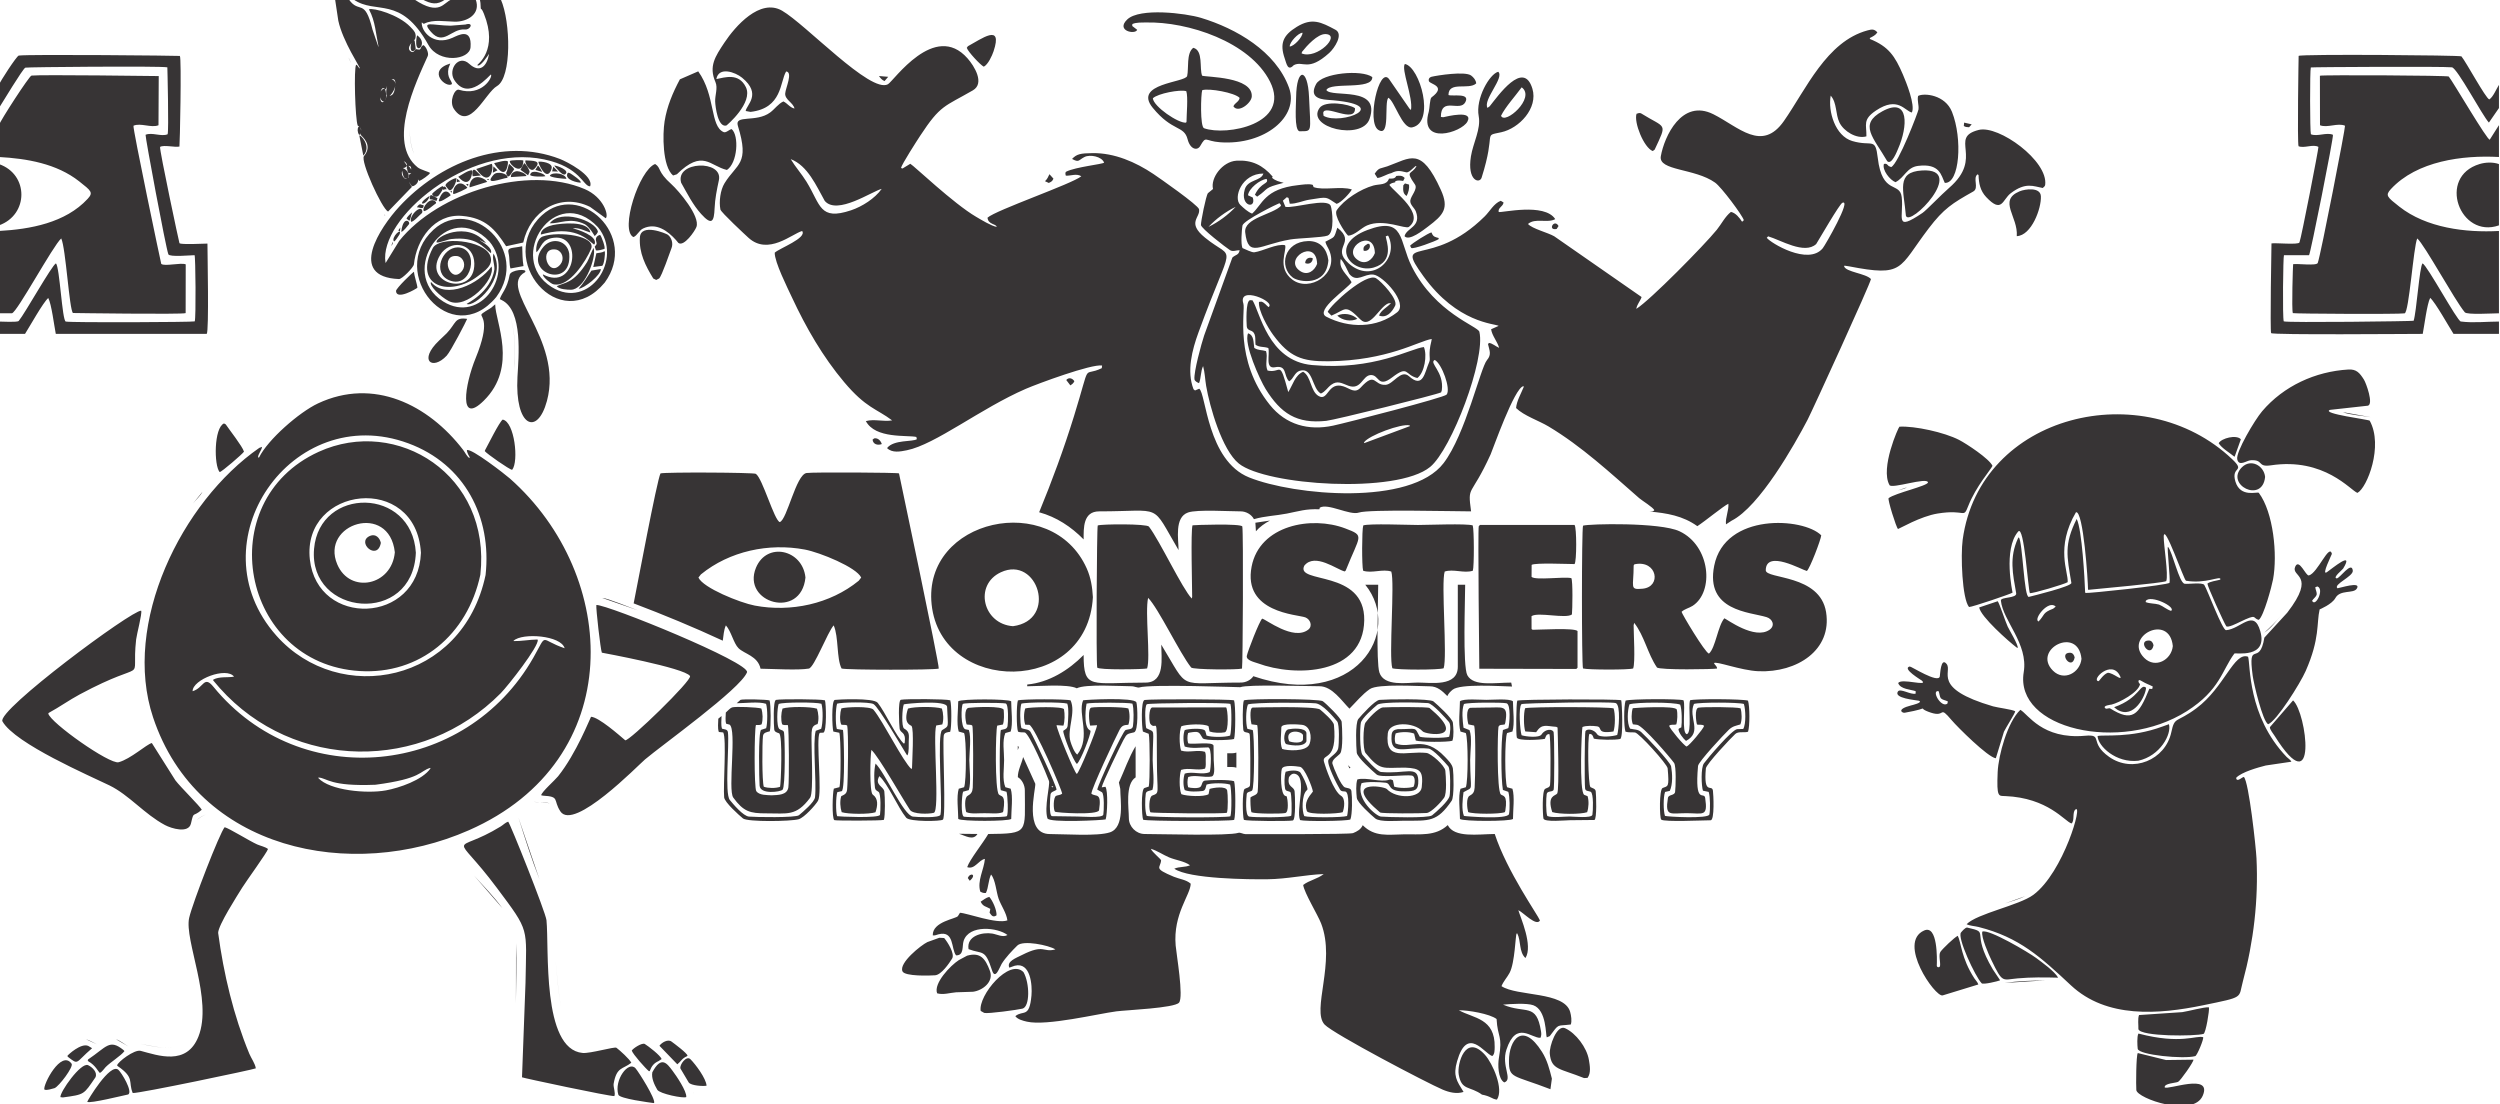 <?xml version="1.0" encoding="UTF-8"?>
<!DOCTYPE svg PUBLIC "-//W3C//DTD SVG 1.1//EN" "http://www.w3.org/Graphics/SVG/1.1/DTD/svg11.dtd">
<!-- Creator: CorelDRAW -->
<svg xmlns="http://www.w3.org/2000/svg" xml:space="preserve" width="283mm" height="125mm" version="1.1" style="shape-rendering:geometricPrecision; text-rendering:geometricPrecision; image-rendering:optimizeQuality; fill-rule:evenodd; clip-rule:evenodd"
viewBox="0 0 28300 12500"
 xmlns:xlink="http://www.w3.org/1999/xlink"
 xmlns:xodm="http://www.corel.com/coreldraw/odm/2003">
 <defs>
  <style type="text/css">
   <![CDATA[
    .fil0 {fill:#373435;fill-rule:nonzero}
   ]]>
  </style>
 </defs>
 <g id="Camada_x0020_1">
  <g>
   <path class="fil0" d="M12371.52 6759.9c-60.77,1117.34 -1717.57,1101.52 -1825.45,83.1 -102.82,-970.65 1360.34,-1293.57 1755.85,-408.15 46.42,103.92 63.47,212.42 69.6,325.05zm-904.54 328.58c511.73,-68.4 279.64,-804.63 -137.37,-610.33 -308.17,143.59 -203.27,586.41 137.37,610.33zm3297.78 -685.15c-105.55,211.09 687.83,35.25 678.34,618.98 -10.01,616.07 -774.3,646.35 -1206.04,485.94 -35.4,-13.15 -132.93,-32.51 -123.22,-83.92 10.16,-53.79 141.49,-391.12 173.59,-421.25 39.54,4.38 352.75,254.53 521.14,125.27 54.44,-41.79 22.96,-118.98 -32.34,-139.6 -88.81,-33.11 -709.43,-51.58 -607.94,-575.18 90.83,-468.61 676.56,-577.61 1060.72,-431.49 225.59,85.81 165.37,71.23 4.08,477.34l-11.05 9.4c-87.07,-19.64 -337.72,-214.92 -457.28,-65.49zm3727.85 675.48c0,93.86 20.5,420.39 -5.32,487.99 -40.73,17.25 -520.49,16.15 -567.82,0 -16.02,-46.85 -15.76,-1568.84 0.4,-1616.25 63.12,-21.52 871.67,-39.92 1092.24,63.45 350.27,164.16 394.38,684.97 148.19,844.15 -38.87,25.13 -91.25,35.31 -124.86,67.55 1.2,19.83 265.9,463.58 309.9,473.25 74.99,-67.05 100.15,-312.98 174.4,-399.97 30.58,11.76 343.06,246.1 510.5,130.59 66.73,-46.03 37.43,-122.11 -32.75,-143.69 -190.94,-58.71 -695.06,-67.93 -592.78,-581.31 120.23,-603.51 1009.25,-547.39 1211.76,-344.71 -3.39,47.73 -128.77,377.07 -162.92,403.66 -48.2,-8.4 -463.67,-247.24 -465.07,-8.2 -0.6,102.56 613.91,42.79 682.86,474.89 68.48,429.14 -330.03,685.86 -764.72,668.11 -202.2,-8.26 -487.13,-120.05 -504.37,-91.29 10.99,23.98 34.8,32.9 34.8,60.59 -24.24,8.81 -658.62,19.78 -680.8,-12.7 -105.19,-153.99 -141.91,-357.37 -257.51,-504.35l-6.13 28.24zm0.4 -676.3c0,246.81 -50.75,275.98 101.53,261.6 216.69,-20.47 165.25,-325.01 -85.56,-277.57l-11.47 4.5 -4.5 11.47zm-4997.74 354.94c0,-117.11 -17.31,-748.87 4.09,-810.99 9.99,-3.45 556.31,-22.84 563.71,13.91 13.21,65.61 5.88,1579.32 -3.68,1608.07 -45.3,14.55 -555.35,13.03 -575.58,-12.28 -127.74,-159.78 -371.38,-672.68 -487.18,-788.48 -37.24,160.5 29.22,676.84 -11.45,799.12 -31.75,10.33 -558.31,19.7 -564.55,-10.64 -13.94,-67.81 -4.98,-1577.49 5.74,-1608.07 48.14,-16.85 554.44,-19.97 579.68,13.1 123.21,161.47 377.9,704.18 484.72,814.27l4.5 -18.01zm2556.17 -814.67c105.58,-0.07 551.6,-18.47 619.81,4.91 16.15,47.2 16.97,465.65 1.24,512.95 -98.27,32.78 -219.88,-23.43 -318.51,9.42 -42.5,124.74 31.16,968.66 -11.87,1094.68 -55.2,20.1 -525.1,19.88 -580.9,0 -41.32,-129.66 28.7,-975.94 -11.89,-1094.68 -98.61,-32.87 -220.26,23.4 -318.49,-9.42 -15.73,-47.08 -14.89,-465.87 1.22,-512.95 68.27,-23.39 513.8,-4.98 619.39,-4.91zm1298.57 1186.39c78.22,0 469.36,-24.34 507.64,13.91l0 415.54 -13.92 13.91 -1097.96 -2.46c-0.04,-0.03 -17.87,-1585.44 -6.14,-1613.78l13.92 -13.93 1070.13 0c25.18,25.22 25.18,417.74 0,442.96 -72.75,0 -447.85,-16.87 -485.54,9l-0.82 135.92c46.11,41.98 365.76,-5.6 450.32,14.32 18.19,32.12 12.36,357.66 6.56,411.02 -68.99,52.26 -384.02,-31.18 -457.28,19.25l0.4 146.15 12.69 8.19zm-8232.27 -591.57c-48.79,483.7 -724.93,287.19 -560.04,-111.34 123.02,-297.35 528.04,-205.81 560.04,111.34zm1123.75 1869.25c16.14,-130.93 -50.42,-99.94 -58.13,-161.29 -4.93,-39.25 -20.39,-316.85 14.73,-324.23 54.49,-11.45 511.98,-9.46 558.82,6.14 16.38,49.1 16.13,307.68 -0.82,356.57 -31.89,5.62 -68.57,5.53 -73.28,45.44 -14.15,119.93 27.78,911.75 -9.01,948.54 -20.76,20.76 -376.38,25.95 -415.52,-21.29 -93.62,-112.97 -207.25,-386.58 -304.18,-470.79 -57.9,101.93 48.25,114.14 56.49,173.58 7.76,56.04 11.27,272.71 -4.9,321.37 -30.63,10.47 -549.92,10.9 -561.28,2.86 -29.37,-20.77 -19.76,-313.88 -5.32,-356.57l63.05 -16.39c18.26,-55.71 17.64,-560.47 -1.22,-616.11l-67.55 -13.5c-13.17,-39.45 -23.55,-349.96 16.37,-358.21 20.58,-4.25 437.31,-27.1 485.93,32.74 85.15,104.79 212.8,391.23 297.64,463.42l8.18 -12.28zm22.52 137.15c-54.93,-86.91 -318.57,-541.99 -376.22,-573.96 -48.89,-27.11 -361.92,-20.83 -411.84,-4.51 -18.02,54.99 -19.93,232.32 -2.88,286.57l69.19 11.05c10.36,31.09 27,675.72 -13.92,692.68l-49.95 11.47c-16.84,50.64 -18.92,222.48 -2.04,271.82 13.55,4.66 477.21,25.52 485.12,-15.55 7.09,-36.8 13,-239.43 -15.97,-259.55 -20.16,-14 -37.36,-18.74 -40.93,-46.26 -10.4,-80.09 -13.33,-196.02 6.55,-274.29 108.18,103.68 316.38,586.53 423.7,600.58 41.5,5.43 303.29,18.79 311.55,-22.12 26,-128.72 -42.06,-918.3 18.83,-957.14 82.89,-52.88 65.07,-17.85 56.09,-262.82 -3.02,-82.24 -469.71,-36.35 -490.04,-28.65 -17.52,39.01 -30.16,255.53 4.1,274.28 62.34,34.12 54.54,75.63 51.59,142.88 -2,45.65 5.63,120.2 -14.75,160.88l-8.18 -7.36zm4327.18 252.99c-24.44,119.59 56.2,98.73 63.86,162.53 5.06,42.12 15.32,320.98 -20.48,328.33 -48.95,10.05 -517.8,7.65 -553.89,-6.96 -15.19,-37.51 -20.73,-331.8 9.01,-350.45 18.93,-11.87 56.62,-14.57 60.19,-40.92 6.53,-48.15 5.43,-569.88 -4.92,-582.97 -19.6,-24.79 -64.94,-4.85 -70.82,-44.62 -7.73,-52.34 -11,-290.83 6.54,-333.66 54.51,-21.78 850.79,-19.07 892.87,9.03 34.18,22.82 210.49,193.66 214.1,233.74 5.52,61.32 18.96,314.89 -17.59,359.03 -25.6,30.93 -99.78,69.64 -86.39,117.08 12.88,45.62 96.6,249.19 141.24,266.1 27.4,10.38 67.9,5.58 73.27,41.76 9.35,62.93 11.26,265.51 -11.86,321.37 -49.07,20.32 -518.1,23.14 -569.46,6.97 -49.92,-118.66 85.97,-488.05 -56.49,-523.62 -32.16,-8.03 -53.22,13.5 -69.18,37.26zm199.37 151.48c-54.65,49.26 -54.49,233.19 -26.22,289.83 56.87,18.05 427.8,17.62 484.32,-1.22 12.11,-37.16 31.87,-268.74 -20.07,-277.16 -25.63,-4.16 -43.95,3.12 -59.77,-22.51 -28.16,-45.61 -160.01,-299.02 -128.95,-339.78 32.1,-42.13 97.89,-72.19 108.89,-127.73 8.91,-44.99 16.17,-269.96 -12.68,-304.18 -47.63,-56.5 -164.96,-196.45 -244.01,-204.27 -93.86,-9.28 -703.6,-12.3 -765.54,13.09 -24.44,59.61 -26.23,215.66 -6.13,275.92l60.58 13.93c19.79,59.33 22.14,658.64 -7.37,684.48 -17.55,15.37 -57.11,12.25 -60.59,40.52 -5.08,41.23 -21.13,244.34 27.43,254.24 58.64,11.96 428.44,11.86 476.11,-8.61 9.09,-27.2 5.55,-258.71 -9.82,-268.54 -23.47,-15.01 -53.28,-6.17 -59.77,-40.54 -9.71,-51.44 -9.88,-140.42 6.96,-189.94 38.22,-13 144.1,-27.03 169.49,13.91 30.33,48.89 70.41,128.1 78.18,185.05l-11.04 13.51zm2978.25 336.5c-42.75,-0.19 -288.73,25.36 -297.22,-20.05 -8.32,-44.47 -17.48,-312.24 18.85,-334.88 21.5,-13.4 52.07,-14.19 56.07,-43.8 7.59,-56.23 9.38,-554.64 -8.18,-576.83 -34.25,0 -39.83,25.8 -49.95,54.05 -45.04,11.1 -306.76,27.07 -318.09,-15.15 -10.24,-38.15 -7.6,-384.37 5.33,-417.16 36.99,-15.73 1140.34,-19.43 1176.56,-4.1 8.26,20.98 26.78,429.8 -12.69,438.45 -59.15,12.96 -236.52,10.7 -297.22,-4.1 -10.07,-28.16 -15.77,-53.63 -49.94,-53.63 -22.75,28.78 -15.48,585.82 12.28,602.62 23.55,14.25 54.57,15.12 58.96,47.08 5.34,38.91 14.97,316.94 -15.15,324.64l-279.61 2.86zm-0.82 -42.16c38.58,-0.26 249.71,23.05 257.91,-19.65 7.04,-36.66 15.95,-244.99 -20.05,-260.78 -24.21,-10.62 -58.05,-4.08 -62.65,-36.84 -7.29,-51.95 -5.93,-636.9 4.51,-650.51 24.93,-32.49 99.47,-15.59 132.64,36.84 26.96,42.6 180.4,23.28 226.38,7.79 16.74,-50.75 43.15,-340.9 -17.19,-361.09 -55.14,-18.45 -1053.43,-0.33 -1066.44,12.29 -36.02,34.94 -16.09,300.67 1.24,352.06 46.12,15.05 199.16,33.12 226.38,-9.41 43.19,-67.49 130.58,-63.56 136.73,-22.11 7.97,53.7 10.73,635.92 -1.64,652.15 -19.64,25.77 -70.52,5.68 -77.36,45.84 -7.96,46.76 -9.59,205.92 6.54,247.69 54.1,22.72 189.69,5.62 253,5.73zm1326.4 -932.16c62.01,-15.57 12.31,-320.16 37.66,-383.6 56.24,-18.26 596.12,-15.4 655.43,4.1 20.39,62.03 21.18,290.73 0.41,352.07 -45.14,14.79 -107.41,-8.07 -144.51,25.37 -47.77,43.06 -328.58,341.68 -332.84,389.33 -27.95,312.56 68.37,173.62 79.84,252.17 5.79,39.62 20.64,335.34 -26.21,335.3 -71.75,-0.06 -529.7,21.73 -559.21,-7.78 -19.4,-19.4 -23.42,-341.28 15.56,-357.39 60.37,-24.95 77.21,-1.09 57.31,-222.7 -4.24,-47.23 -325.03,-401.49 -369.67,-406.12 -37.41,-3.88 -71.32,2.75 -107.68,-9 -20.04,-62.16 -19.44,-289.63 1.24,-351.67 57.51,-19.7 599.67,-21.78 655.43,-3.68 25.35,63.46 -24.86,368.01 37.24,383.6zm-83.92 -66.33l22.11 -10.64c8.59,-56.38 7.27,-203.29 -12.69,-257.08 -69.63,-30.1 -498.08,-28.84 -574.36,-3.7 -22.84,69.33 -30.44,210.55 6.54,275.52 45.69,10.91 87.79,5.47 125.27,37.66 48.4,41.57 331.24,339.85 339.79,389.33 14.19,82.15 20.42,201.3 -14.74,277.14l-54.03 12.29c-20.62,59.02 -20.34,211.47 -0.82,271 29.05,9.86 492.33,35.3 502.72,-16.37 11.15,-55.46 9.82,-201.34 -7.78,-255.03l-65.09 -13.93c-17.7,-53.1 -25.36,-259.93 11.06,-309.5 42.52,-57.88 317.08,-381.81 376.62,-387.27l68.38 -2.04c33.44,-56.36 27.17,-222.53 7.36,-282.89 -60.82,-19.96 -503.95,-20.09 -564.96,-0.41 -69.69,155.1 102.61,314.13 -90.05,418.8 -30.14,-24.08 -86.45,-95.44 -85.16,-135.1l9.83 -7.78zm-9719.56 49.95l-12.7 2.46c-43.54,71.8 32.44,682.72 -18.83,768.82 -29.2,49.03 -153.74,188.87 -218.2,207.97 -85,25.19 -580.61,32.62 -630.85,-9.02 -45.33,-37.57 -207.31,-181.44 -212.89,-238.67 -12.42,-127.36 29.2,-667.44 -10.65,-734.83l-49.53 -4.92c-16.01,-44.83 -6.14,-103.25 -6.14,-150.65l36.84 -30.12c0,45.49 -8.79,100.09 5.32,143.51 27.17,7.96 62.23,5.18 66.74,40.12 18,139.51 -39.2,692.63 21.69,767.19 39.85,48.8 150.51,180.99 216.15,187.5 67.74,6.72 530.03,14.6 566.18,-15.55 42.9,-35.78 175.86,-147.17 182.18,-203.47 19.36,-172.46 -29.98,-622.26 8.18,-752.04l61.41 -22.51c20.17,-60.41 22.48,-223.72 2.87,-283.71 -57.03,-19.01 -431.03,-19.42 -484.3,2.46 -15.96,38.85 -28.79,257.49 9.42,284.52 20.52,14.52 47.11,10.72 51.57,40.12 10,65.94 16.88,612.79 -16.77,646.42 -23.99,23.98 -252.29,57.81 -259.97,-47.09 -5.1,-69.67 -16.88,-610.2 17.61,-630.85l56.49 -18.43c17.17,-53.88 17.07,-222.69 -0.81,-276.33 -84.1,-27.99 -240.13,-6.54 -332.51,-6.54l43.42 -38.48c27.34,-10.37 295.69,-4.48 328.8,6.54 15.21,45.69 16.69,306.05 2.04,350.03 -32.64,8.38 -71.52,13.11 -76.55,52.39 -9.93,77.55 -11.72,512.6 9.01,574.78 52.75,17.85 131.38,18.72 184.22,0.82 9.86,-29.1 31.53,-590.87 -11.87,-606.3 -24.63,-8.76 -50.96,-14.49 -54.45,-44.21 -5,-42.63 -15.41,-326.29 20.47,-333.65 53.71,-11.02 508.29,-9.49 553.9,4.92 13.14,35.72 22.52,355.7 -18.43,366.39l-29.06 0.41zm2075.56 310.32c0.69,92.72 -22.32,221.05 14.33,306.62l60.19 16.79c28.19,86.44 6.14,247.36 6.14,342.24 -34.2,29.03 -566.42,29.04 -599.76,0 0,-95.82 -21.64,-253.93 5.74,-341.84l60.58 -17.19c26.92,-64.93 27.04,-549.23 -0.4,-613.26l-60.59 -16.77c-27.11,-89.2 -5.73,-245.49 -5.73,-342.26 33.31,-29.02 565.61,-29 599.74,0 0,95.91 21.61,253.79 -5.72,341.84l-60.6 17.19c-36.65,85.5 -13.37,213.99 -13.92,306.64zm-393.83 -0.82c0.37,95.27 22.76,253.08 -5.72,340.2l-64.68 18.01c-15.08,37.11 -28.82,274.47 10.23,282.87 43.02,9.25 468.83,10.12 484.71,-6.13 19.43,-19.88 9.7,-242.95 -3.68,-275.92l-64.27 -18.01c-16.74,-52.13 -16.08,-629.51 0.8,-681.22 30.36,-9.73 67.29,-4.62 75.34,-43.8 7.05,-34.27 13.96,-249.27 -21.29,-256.7 -43.84,-9.24 -468.05,-11.3 -484.72,5.74 -19.26,19.7 -27.83,275.14 29.9,286.98l38.48 7.36c28.42,86.94 5.51,245.48 4.9,340.62zm1504.08 308.26l36.43 -5.74c31.72,41.06 21.52,312.64 2.87,369.27 -27.35,9.13 -642.33,41.22 -659.11,-12.28 -38.68,-123.3 32.06,-381.78 17.61,-422.49 -25.47,-71.76 -222.68,-542.53 -275.51,-549.39 -27.33,-3.55 -48.83,2.03 -74.92,-9 -19.1,-47.28 -18.3,-303.74 -1.64,-353.71 50.96,-16.62 545.76,-16.9 596.47,-0.42 63.09,138.89 -43.15,329.73 -1.23,465.89 12.42,40.33 42.72,123.93 76.97,147.79 158.43,-198.31 1.75,-461.41 66.32,-614.48 17.38,-5.79 580.74,-37.87 603.02,23.74 12.55,34.71 25.32,325.91 -27.02,338.97 -74.19,18.51 -78.95,9.67 -120.36,88.01 -30.9,58.47 -237.35,483.56 -245.23,534.66l5.33 -0.82zm-286.16 330.78c41.24,-0.6 290.96,20.8 298.84,-20.88 6.74,-35.62 13.94,-236 -16.37,-254.63l-51.99 -29.07c6.89,-54.97 288.36,-664.52 321.37,-675.08 30.63,-9.8 76.53,-2.72 82.69,-42.98 8.67,-56.65 11.86,-202.25 -6.14,-255.04 -44.53,-14.52 -474.8,-14.8 -519.1,-0.42 -4.01,10.06 -40.26,254.65 32.76,298.86l12.28 9c4.35,40.18 -110.85,338.95 -154.34,375 -42.89,-35.56 -159.42,-337.24 -154.34,-375 26.14,-19.15 46.04,-24.03 49.55,-60.17 5.59,-57.62 15.82,-196.82 -4.51,-247.69 -55.63,-18.07 -464.56,-17.91 -519.51,0.82 -18,55.23 -16.18,219.12 0.4,275.53 31.42,17.01 82.99,10.08 102.76,42.98 42.89,71.39 287.76,595.07 295.17,654.19 -21.12,20.25 -63.89,21.61 -68.37,54.86 -4.58,33.98 -20.16,237.38 15.96,245.63l282.89 4.09zm-284.11 -334.06l7.79 4.5 9 -12.68 -20.07 0.4 3.28 7.78zm1832.81 -304.16c-0.36,35.82 24.28,176.23 -24.15,185.44 -84.01,15.99 -182.98,-22.56 -264.46,5.32 -10.72,32.13 -11.53,84.19 -0.82,116.26 28.32,9.46 119.36,18.41 141.23,-6.54 18.91,-21.57 14.12,-64.13 49.13,-68.78 64.07,-8.52 271.97,-12.22 329.55,6.96 18.1,54.31 19.09,384.14 1.22,437.64 -54.13,17.6 -987.3,16.14 -1030.82,-1.64 -16.07,-39.28 -26.16,-344.17 14.33,-358.63l49.54 -16.77c14.07,-52.64 13.83,-545.16 -0.42,-597.3l-65.91 -25.37c-12.45,-43.12 -25.53,-350.32 19.25,-357.41 72.66,-11.51 969.32,-10.02 1012.81,4.1 17.88,53.63 17.68,383.43 -0.42,437.63 -41.87,13.98 -335,22.54 -354.52,-8.6 -45.89,-73.21 -37.65,-82.19 -151.88,-63.45l-13.51 4.5c-10.69,32.1 -9.89,84.13 0.82,116.28 50.4,17.17 275.92,-22.93 286.97,26.19l2.06 164.17zm-691.04 -0.42c0.72,93.3 22.34,247.62 -2.05,335.7 -26.18,14.35 -70.81,9.2 -76.14,45.02 -8.77,58.94 -11.62,196.2 10.63,250.13 48.83,20.16 894.51,23.52 947.74,5.33 16.42,-49.37 13.75,-306.62 -3.28,-358.61 -59.7,-19.93 -206.96,-19.78 -266.92,-0.42 -10.07,27.45 -9.13,67.87 -44.21,72.47 -57.74,7.58 -148.71,12.11 -202.64,-9.82 -20.9,-51.37 -17.88,-133.86 -0.42,-186.28 89.25,-30.15 198.16,19.86 283.29,-18.01 13.05,-34.05 27.51,-279.21 -18.83,-279.21 -83.29,0 -185.26,16.93 -264.46,-9.82 -17.46,-52.4 -20.49,-134.9 0.42,-186.26 34.76,-14.15 215.14,-29.11 232.52,11.05l14.33 51.16c59.05,20.04 207.7,19.77 266.92,0 17.03,-51.99 19.7,-309.24 3.28,-358.61 -51.42,-17.57 -930.87,-9.98 -946.5,4.1 -28.62,25.78 -16.86,234.61 -6.14,270.59 108.14,57.85 75.43,-20.77 72.46,361.49zm2677.77 221.89c16.77,-5.93 26.94,-0.51 42.16,6.95l14.33 71.66c56.54,18.82 162.23,19.71 219.03,1.62 15.51,-31 26.34,-120.51 -21.7,-127.31 -77.7,-11 -350.28,27.66 -396.69,-11.87 -45.1,-38.43 -219.2,-192.66 -224.75,-247.68 -6.33,-62.72 -19.03,-336.37 18.42,-381.13 36.5,-43.62 185.89,-210.82 239.48,-215.75 75.42,-6.94 569.55,-16.82 610.4,17.19 42.73,35.57 215.36,190.98 220.24,242.36 5.52,58.09 13.09,147.87 -5.72,203.05 -54.79,17.82 -358.59,15.96 -414.7,-2.46l-18.85 -78.6c-55.43,-22.52 -152.09,-21.25 -208.77,-2.04 -11.72,35.12 -13.62,78.3 -2.06,113.8 172.28,68.99 320.38,-101.48 560.45,152.3 33.74,35.66 81.78,81.72 89.65,132.23 8.31,53.33 15.52,321.01 -13.91,363.93 -166.37,242.59 -251.85,225.98 -538.76,225.98 -71.87,0 -273.21,18.57 -326.67,-25.79 -44.24,-36.71 -203.47,-178.07 -208.79,-233.75 -5.74,-60.13 -12.89,-150.39 6.54,-207.56 101.28,-28.67 267.92,37.72 360.67,2.87zm95.79 -571.91c225.35,0.53 186.38,-33.82 249.73,85.56 52.55,15.86 282.07,17.31 332.84,0.42 11.59,-34.15 22.85,-136.96 -1.64,-166.23 -36.24,-43.31 -184.82,-209.97 -237.87,-214.91 -76.23,-7.1 -527.83,-18.66 -573.54,18.83 -42.53,34.88 -176.61,153.31 -186.68,204.28 -10.25,51.89 -15.46,321.48 19.65,363.94 31.68,38.3 164.37,188.62 209.21,192.82 276.05,25.83 416.18,-79.38 421.66,95.39 3.63,115.91 -41,121.62 -146.56,124.04 -218.82,5.02 -148.53,-89.31 -225.57,-98.25 -64.37,-7.47 -211.01,-13.66 -270.61,5.73 -68.23,179.33 166.44,373.24 219.84,377.86 75.14,6.5 537.61,20.1 578.87,-13.91 49.06,-40.44 186.36,-159.21 198.56,-220.67 8.73,-43.99 13,-300.43 -15.57,-334.87 -34.48,-41.57 -171.24,-194.96 -223.11,-200.2 -261.45,-26.39 -436.77,97.7 -418.39,-150.64 3.47,-46.84 25.08,-62.64 69.18,-69.19zm1004.63 -332c61.76,0.62 259.65,-17.59 300.08,16.77 0,95.91 21.61,253.79 -5.72,341.84l-60.6 17.19c-27.64,64.49 -27.1,548.2 0,613.66l60.6 16.79c27.14,89.35 6.01,245.34 6.14,342.24 -34.3,29.15 -565.9,29.15 -600.16,0 0,-95.82 -21.64,-253.9 5.73,-341.82l60.59 -17.21c27.27,-65.88 27.39,-548.78 -0.42,-613.66l-60.17 -16.77c-27.16,-89.34 -6.02,-245.36 -6.15,-342.26 40.43,-34.36 238.32,-16.15 300.08,-16.77zm-184.22 680.8c1.98,378.49 44.96,293.98 -75.32,364.75 -9.74,78.61 -23.85,194.59 4.5,268.14 11.04,4.76 497.13,44.55 510.5,-21.27 11.17,-55.01 9.46,-197.46 -7.79,-250.95l-61.39 -21.71c-22.54,-129.1 -22.75,-549.67 0.4,-678.34l60.99 -21.29c13.84,-42.91 32.45,-270.59 -22.09,-281.65 -52.2,-10.59 -434.52,-10.71 -480.21,9 -28.32,73.63 -14.66,189.48 -4.91,268.15l67.96 27.01c32.02,80.8 7.95,247.02 7.36,338.16zm-7906.81 399.97c70.84,-4.23 174.55,-0.36 188.72,-89.25 9.67,-60.66 8.43,-666.38 -5.74,-705.77 -25.34,-1.24 -41.23,3.98 -64.28,-7.78 -16.44,-51.71 -12.7,-128.16 4.1,-179.32 73.26,-24.08 315.22,-23.05 390.15,1.64 16.64,49.93 23.33,123.08 6.96,173.57 -53.86,15.21 -64.23,40.31 -67.95,97.44 -7.71,118.4 27.4,677.91 -17.21,737.71 -158.65,212.67 -257.36,174.91 -495.76,176.03 -184.78,0.87 -258.73,-20.44 -373.76,-178.49 -63.35,-87.05 42.06,-771.49 -42.16,-826.12l-38.08 -9.83c-12.68,-38.02 -4.44,-86.9 -4.17,-126.88 19.47,-15.92 45.86,-48.75 69.51,-57.65 34.88,-13.13 290.1,-2.36 332.57,12.18 16.99,50.93 19.72,127.37 3.28,178.89 -23.07,11.79 -38.86,6.76 -64.27,7.37 -18.7,48.57 -22.22,713.25 4.1,749.99 33.98,47.44 123.09,42.93 173.99,46.27zm1588.8 -312.37c1.1,-72.5 24.19,-440.16 -6.14,-473.24 -9.33,-10.18 -96.89,-22.26 -39.71,-196.09 72.42,-24.16 312.04,-24.71 384.01,-0.42 16.47,50.16 21.68,129.29 4.5,179.72l-68.78 11.88c-40.37,115.64 42.46,969.43 -27.43,988.65 -53.95,14.83 -235.75,18.77 -270.19,-33.56 -86.69,-131.71 -352.23,-600.94 -435.99,-678.76 -14.12,55.38 -23.2,479.44 14.73,505.99 65.03,45.51 56.46,125.15 31.12,200.2 -70.55,23.82 -309.81,22.68 -382.36,-1.24 -17.38,-52.74 -22.32,-127.69 -5.33,-180.94 39.28,-18.77 61.8,-28.06 66.74,-76.15 9.17,-89.33 17.99,-661.51 0,-724.61 -21.89,-11.21 -43.02,-2.76 -66.33,-9.4 -20.8,-46.26 -14.49,-135.5 1.23,-183.42 50.01,-16.4 328.46,-27.63 363.54,14.75 112.21,135.56 330.86,582.66 430.66,673.01l5.73 -16.37zm821.23 515c-60.45,-1.92 -152.67,12.44 -207.57,-12.69 -12.63,-37.96 -25.54,-161.54 15.97,-184.22 40,-21.85 53.91,-44.47 57.73,-91.7 5.25,-64.81 8.95,-688.52 -5.72,-703.32 -13.74,-13.85 -45.8,-7.21 -63.88,-13.1 -13.23,-37.92 -32.88,-179.26 23.34,-187.9 46.93,-7.21 392.91,-26.88 396.69,24.97 3.56,48.73 7.08,117.59 -9.01,163.75l-64.27 12.69c-18.49,46.76 -29.46,736.38 19.25,780.29 30.42,27.42 77.89,-0.76 49.94,184.63l-4.5 14.73c-56.26,24.11 -146.69,10.06 -207.97,11.87zm1043.93 -445c25.81,-9.06 225.48,-497.82 229.24,-551.43l-77.78 4.91c-11.17,-32.17 -28.4,-195.65 13.11,-203.87 57.63,-11.41 364.25,-8.51 418.8,9.42 17.74,53.23 18.68,131.47 0.4,184.62 -51.93,3.84 -73.48,8.25 -100.29,58.55 -43.23,81.11 -321.93,672.73 -318.09,722.14 52.4,40.59 118.33,-22.37 86.79,185.88 -9.14,60.35 -489.4,29.53 -499.45,17.19 -19.57,-24.04 -20.25,-164.86 13.91,-179.32 23.23,-9.83 47.24,-7.49 67.55,-23.75 2.54,-32.99 -313.07,-765.8 -372.13,-779.87l-45.44 -1.22c-18.88,-52.56 -17.86,-131.39 0,-184.22 47.97,-16.45 431.19,-25.87 438.45,9.82 9.91,48.73 9.76,137.72 -6.55,184.63l-77.78 -4.91c3.74,53.35 204.28,543.17 229.26,551.43zm1459.44 -154.74c-0.32,31.39 4.38,65.65 -7.37,94.97 -86.1,26.53 -184.85,-14.1 -271.42,14.33 -21.43,63.38 -22.81,213.06 2.88,275.1 56.33,22.56 255.37,33.24 308.26,0l11.46 -59.35c37.97,-13.45 188.22,-37.37 199.37,18.43 8.31,41.58 10.76,214.14 -3.28,250.95 -40.14,15.26 -856.51,3.59 -864.62,-4.52 -20.87,-20.87 -20.12,-175.64 20.07,-190.36 89.33,-32.72 52.2,-20.79 51.99,-399.55 -0.31,-563.73 -1.7,-322.83 -73.28,-410.62 -18.61,-22.83 -20.47,-176.05 18.83,-186.67l837.6 -0.82c20.33,20.34 34.5,272.06 -15.56,282.06 -48.69,9.73 -124.67,6.85 -171.53,-9l-11.47 -59.77c-52.33,-32.87 -252.4,-21.94 -308.26,0.42 -25.79,62.38 -23.65,211 -2.86,275.1 86.6,28.05 185.7,-12.76 271.42,14.33 12.59,28.89 7.45,63.69 7.77,94.97zm565.77 -400.37l-47.48 -6.56c-9.53,-29.89 -25.96,-181.28 11.86,-189.13 4.53,-0.94 713.87,-20.2 764.73,22.52 34.55,29.02 152.13,129.69 156.38,172.75 41.99,425.84 -140.1,316.75 -112.58,418.4 16.18,59.76 107.79,333.74 193.64,385.22 50.95,30.55 37.03,138.36 18.01,185.46 -45.12,18.19 -389.57,31.87 -405.29,-12.7 -32.82,-93.07 15.25,-155.03 68.37,-221.06 -6.86,-49.06 -93.48,-271.94 -146.15,-280.03 -40.7,-6.25 -190.94,-27.36 -205.91,24.57 -14.66,50.84 -15.73,290.9 41.34,305.4l14.75 4.91c10.08,31.18 27.61,179.19 -17.61,188.32 -50.68,10.24 -340.06,9.8 -381.96,-9.01 -11.25,-33.14 -13.19,-130.83 -11.47,-167.03 25.36,-22.78 76.78,-25.7 81.88,-64.67 9.73,-74.41 11.09,-708.02 -5.72,-754.9l-16.79 -2.46zm290.25 27.42c0.27,72.86 -19.08,177.43 9.01,244.82 44.71,18.05 274.39,39.55 310.31,-56.51 29.12,-77.88 10.18,-206.35 -87.19,-216.55 -35.88,-3.76 -228.39,-20.24 -232.13,28.24zm1401.73 456.87c-252.74,-1.23 -278.94,41.46 -448.28,-165.38 -33.57,-41 -28.84,-303.2 -1.22,-344.3 27.81,-41.4 143.74,-167.11 197.32,-171.94 53.38,-4.81 509.46,-8.96 528.1,6.55 445.09,370.38 -42.85,301.25 -76.96,264.88 -104.73,-111.68 -381.14,-109.98 -395.47,20.05 -36.08,327.46 200.24,197.91 437.23,223.52 54.4,5.88 208.85,144.14 214.1,201.82 5.74,63.12 19.8,255.42 -14.33,306.23 -27.82,41.41 -143.71,167.1 -197.32,171.94 -53.29,4.81 -509.73,8.92 -528.1,-6.56 -447.46,-377.16 47.59,-296.12 76.96,-264.86 108.12,115.07 382.31,107.32 395.47,-20.07 18.96,-183.56 -12.25,-214.8 -187.5,-221.88zm921.92 -680.39c178.35,2.8 249.55,-39.73 211.25,173.58l-6.14 17.6c-24.69,8.05 -64.46,-2.7 -71.24,30.29 -9.79,47.64 -19.7,720.85 27.44,762.69 22.55,20.01 79.75,-1.42 50.35,184.63l-4.91 15.15c-56.64,24.27 -358.88,23.85 -415.52,-0.42 -11.51,-38.75 -26.13,-162.23 15.97,-184.62 40.34,-21.46 53.72,-44.05 57.31,-91.3 6.72,-88.38 14.75,-650.88 -6.14,-703.74l-64.28 -13.08c-12.58,-38.61 -33.06,-179.19 23.34,-187.92l182.57 -2.86zm787.66 218.21c-116.75,-7.64 -160.75,-40.07 -227.2,60.99l-122.83 -8.6c-19.27,-55.16 -20.06,-207.53 -1.62,-262.82 52.69,-17.57 946.98,-16.49 1001.35,1.64 19.98,59 19.5,202.84 -1.24,261.6 -202.23,31.32 -118.33,-49.33 -187.08,-58.55 -46.55,-6.24 -120.64,-9.82 -164.16,7.78 -8.49,20.96 -39.29,733.28 20.05,768.01l38.08 15.14c16.34,53.38 12.86,128.68 -4.91,181.36 -76.24,25.72 -317.77,24.26 -395.06,-1.24 -63.1,-191.51 38.01,-182.18 56.08,-210.41 26.85,-41.94 4.19,-746.61 4.1,-746.72l-15.56 -8.18zm1476.24 223.1c30.03,-8.92 191.03,-201.19 198.14,-233.75 -19.32,-21.08 -54.12,-7.11 -80.64,-15.96 -10.59,-31.78 -28.83,-180.62 16.37,-189.96 51.43,-10.63 431.12,-8.47 476.51,6.96 15.73,47.12 18.23,137.23 -2.04,182.58 -52.52,16.41 -85.97,18.07 -131.01,61.01 -50.01,47.69 -343.76,361.12 -347.96,408.96 -39.73,452.47 69.06,281.65 81.06,363.13 32.11,218.12 -24.27,171.74 -211.25,171.53 -183.35,-0.21 -245.7,45.63 -210.83,-171.94 6.83,-42.59 75.46,-24.97 81.46,-69.19 6.65,-49.02 14.87,-290.54 -11.87,-327.91 -39.94,-55.8 -348,-418.71 -417.98,-431.09l-47.9 -5.73c-20.25,-45.37 -17.36,-135.47 -1.63,-182.59 7.1,-2.41 484.67,-33.45 498.21,15.97 11.18,40.8 7.64,128.15 -5.72,168.27 -26.54,8.14 -61.41,-5.44 -80.65,15.55 7.12,32.61 167.72,225.25 197.73,234.16zm-4303.19 -59.18c-32.64,79.96 -226.85,35.26 -231.72,30.45 -34.17,-33.82 -24.02,-155.83 28.36,-166.54 45.89,-9.38 190.46,-20.42 202.87,40.29l0.49 95.8zm-39.1 -70.85c-21.91,-53.15 -214.13,-69.41 -156.52,70.55 35.17,14.66 145.94,30.92 156.45,-21.43l0.07 -49.12zm-9969.4 -8327.49c99.5,51.38 166.11,68.19 260.25,0l-260.25 0zm-1000.83 247.02l0 0zm38.15 143.28l0 0zm125.72 267.04c12.33,24.66 23.27,38.29 22.89,66.09 1.43,-27.49 -9.16,-42.48 -22.89,-66.09zm19.47 310.01l0 0zm86.15 814.32l0 0zm144.34 406.58l0 0zm62.67 113.89l0 0zm89.47 126.63l12.37 20.56 1.76 -2.72 -14.13 -17.84zm-202.25 454.65l0 0zm14.67 133.92l0 0zm135.52 151.2l0 0zm55.53 24.49l0 0zm134.74 22l0 0zm-32.33 38.8l0 0zm60.29 134.77l0 0zm232.62 -82.23l0 0zm307.85 275.4l0 0zm26.29 7.45l0 0zm58.03 23.44c-0.17,41.22 -65.87,89.63 -92.09,117.77 23.17,-26.01 94.66,-78.14 92.09,-117.77zm-92.14 117.82l0 0zm-238.55 357.52l0 0zm206.73 36.15l0 0zm95.86 -86.51l0 0zm118.25 -215.36l0 0zm130.23 -215.39l0 0zm44.07 -16.84l0 0zm32.26 33.57l0 0zm8.41 59.12l0 0zm-6.6 85.43l0 0zm-24.72 102.22l0 0zm-46.09 126l0 0zm-87.64 228.95l0 0zm-42.42 181.77l0 0zm316.37 119.08l0 0zm184.21 -623.65l0 0zm-63.02 -269.77l0 0zm-22.86 -80.38l0 0zm-5 -114.98l0 0zm15.21 3.86l0 0zm60.89 48.43l0 0zm55.93 104.48c62.38,192.25 56.71,399.49 44.98,598.81 13.22,-198.63 17.68,-407.37 -44.98,-598.81zm41.89 650.99l0 0zm368.64 443.36l0 0zm68.05 -213.48l0 0zm-6.78 -359.73l0 0zm-202.64 -557.65l0 0zm-128.72 -272.19l0 0zm-4.79 -93.05l0 0zm7.29 -22.27l0 0zm4.2 -7.89l0 0zm14.67 -16.38l0 0zm112.88 114.67l0 0zm93.76 86.49l0 0zm37.1 24.83l0 0zm25.86 15.02l0 0zm126.44 51.07l0 0zm68.67 12.29l0 0zm37.96 4.28l0 0zm98.22 -6.68l0 0zm31.36 -6l0 0zm294.05 -187.86l0 0zm94.01 -157.27l0 0zm43.86 -189.71l0 0zm-78.82 -339.46l0 0zm-30.5 -52.37l0 0zm-947.19 -847.57l0 0zm-211.91 0.03l0 0zm-33.34 4.74l0 0zm-277.59 43.82l0 0zm-240.95 77.62l0 0zm-201.6 102.61l0 0zm-166.97 -6.77l0 0zm-48.42 -34l0 0zm-28.82 -29.74l0 0zm-25.31 -34.77l0 0zm-12.37 -21.2l0 0zm-9.94 -19.67c-35.6,-88.09 -53.65,-183.87 -47.14,-279.23 -7.11,92.47 9.98,194.39 47.14,279.23zm-44.11 -325.15l0 0zm11.87 -102.3l0 0zm17.2 -81.56l0 0zm19.38 -69.94l0 0zm27.24 -85.28l0 0zm76.32 -190.29l0 0zm42.47 -95.86c16.65,-36.13 37.27,-118.62 68.21,-142.78 -31.54,26 -50.7,104.35 -68.21,142.78zm99.43 -126.26l0 0zm56.35 23.73l0 0zm35.22 15.06l0 0zm78.07 279.8l0 0zm44.14 5.7l0 0zm-21.32 13.35l0 0zm-60.93 70.72l0 0zm286.3 268.7l0 0zm49.44 -35.17l0 0zm37.63 -37.08l0 0zm36.35 -45.66l0 0zm35.33 -51.51l0 0zm68.8 -102.47l0 0zm17.52 -22.72l0 0zm62.04 -56.57l0 0zm123.42 -342.26l0 0zm5.74 -61.4l0 0zm-713.61 2993.32l0.05 0.03 -0.05 -0.03zm864.93 -501.2c-325.58,177.25 438.67,749.92 247.75,1457.35 -108.48,401.96 -364.89,293.21 -333.57,-272.42 12.24,-221.06 65.2,-751.9 -178.45,-869.34l-21.31 -11.04c18.98,-66.42 81.6,-111.54 111.53,-274.49 10.67,-58.12 210.31,-74.86 174.05,-30.06zm-337.71 365.83c-0.98,191.41 262.18,703.44 -129.74,1088.89 -287.03,282.3 -215.58,-179.21 -91.66,-482.56 170.14,-416.49 59.7,-459.88 64.81,-492.01 2.66,-16.71 95.57,-65.08 111.67,-78.5l44.36 -37.82 0.56 2zm-548.2 324.47c107.42,-112.53 86.27,-183.03 230.61,-162.1 -9.02,24.95 -185.05,366.52 -231.68,416.46 -161.93,173.41 -325.27,55.77 -85.35,-171.71l86.42 -82.65zm560.18 -409.17c-509.8,612.91 -1244.76,-272.28 -710.14,-762.58 425.56,-390.28 1098.36,233.15 710.14,762.58zm-76.35 -627.29c-480.7,-511.71 -1052.23,348.11 -523.94,678.02 424.31,264.98 820.46,-318.96 523.94,-678.02zm55.1 313.71c2.71,-61.12 -27.66,-120.54 -9.92,-178.2l0.61 0.08c156.27,291.47 -223.55,615.55 -304.9,569.73 -5,-2.82 275.85,-128.98 314.21,-391.61zm1249.04 149.79c-509.1,613.27 -1244.81,-271.06 -710.66,-762 424.83,-390.46 1098.36,231.75 710.66,762zm-76.7 -627.07c-480.3,-511.62 -1052.09,347.93 -523.82,677.89 424.14,264.92 820.37,-318.96 523.82,-677.89zm-1887.84 622.46c169.87,201.31 539.85,19.78 683.01,-176.96 48.54,143.25 -285.03,495.92 -484.71,390.54 -99.94,-52.74 -225.53,-178.63 -200.25,-214.98l1.95 1.4zm-194.6 -116.24c3.26,49.39 39.59,150.09 38.2,179.66 -14.75,13.18 -236.86,144.39 -241.81,36.78 -1.37,-29.81 196.36,-219.24 203.05,-217.52l0.56 1.08zm2038.55 -230.16c3.01,120.8 -114.58,430.06 -261.33,432.19 -38.39,0.56 -137.13,-4.5 -161.03,-40.48 86.41,-42.91 188.7,-25.04 342.94,-272.18 22.97,-36.8 56.53,-139.1 75.56,-160.44l3.86 40.91zm-173.37 417.98c56.86,-64.54 95.76,-131.96 143.59,-202.28l105.97 -18.1c4.14,67.22 -190.36,221.5 -250.73,222.84l1.17 -2.46zm-1002.18 -370.55c40.2,106.31 -60.84,169.44 -139.12,230.04 -308.88,239.13 -740.18,126.19 -511.24,-316.65 70.61,-136.57 579.9,-93.56 650.36,86.61zm-546.17 -38.65c-263.58,352.88 374.55,523.57 366.11,125.15 -4.57,-215.65 -234.05,-276.26 -366.11,-125.15zm1143.94 250.05c368.86,197.94 456.41,-453.53 124.46,-415.42 -142.3,16.34 -136.36,100.82 -197.58,164.64 -12.74,-19.45 -1.29,-154.15 70.83,-179.14 178.66,-61.92 609.59,-8.79 545.76,141.71 -55.44,130.73 -246.58,440.1 -426.46,399.6 -27.99,-6.3 -122.28,-81.58 -118.65,-111.09l1.64 -0.3zm-963.75 -306.54c252.23,9.96 160.83,482.71 -100.16,371.72 -190.9,-81.18 -83.01,-369.57 100.16,-371.72zm-1.93 99.73c-212.87,-33.27 -83.21,336.39 49.92,165.84 44.65,-57.2 22.19,-146.54 -49.92,-165.84zm-817.96 72.2l2.78 3.47 152.84 -248.35c445.47,-554.63 1457.35,-860.31 2098.6,-587.07 219.16,93.39 276.06,303.22 238.89,330.45l-176.99 -128.37c-341.81,-168.24 -679.44,50.36 -756.64,403.18l-193.46 42.08c-123.94,-191.43 -233.54,-320.39 -498.79,-343.35 -315.42,-27.3 -516.4,269.41 -545.04,547.21 -3.81,37 -135.81,169.11 -168.95,167.76 -589.96,-24.09 -209.96,-588.75 1.9,-818.54 451.27,-489.46 1165.98,-793.55 1820.03,-540.82 78.03,30.15 384.3,187.76 342.11,308l-1.67 1.75c-80.63,-1.4 -104.41,-217.07 -519.4,-304.74 -866.28,-183.01 -1872.42,672.32 -1796.21,1167.34zm2080.14 -101.32c35.61,422.95 -543.47,210.64 -289.13,-79.25 96.14,-109.57 265.99,-70.44 289.13,79.25zm-145.94 -45.08c-212.25,-37.7 -90.03,333.63 46.61,166.43 45.99,-56.27 24.9,-145.62 -46.61,-166.43zm544.93 18.73l2.39 -0.66c9.27,22.61 -6.58,159.11 -29.95,165.73l-99.19 13.11 34.93 -155.54c29.55,-5.14 65.51,-6.48 91.82,-22.64zm-916.79 167.77l-147.07 27.03c-15.46,-42.03 -8.28,-120.75 -21.65,-171.97 -19.04,-72.96 40.3,-53.74 154.17,-79.69 3.11,74.91 1.89,150.66 14.55,224.63zm-491.04 -292.15l-1.51 0.74 -0.37 1.23c37.37,22.42 145.38,85.64 124.6,143.64 -90.8,-66.5 -161.37,-190.76 -446.8,-159.71 -43.19,4.7 -135.22,43.32 -167.22,39.37 -31.37,-58.88 343.53,-256.69 559.67,7.87l-68.37 -33.14zm1314.82 15.08c-11.75,-33.33 0.75,-66.72 43.27,-75.66 15.03,11.1 66.52,152.68 47.47,158.93 -21.25,6.97 -72.8,21.52 -94.2,15.5l-14.17 -41.69c16.78,-21.26 28.33,-25.9 17.63,-57.08zm-263.56 -150.46c51.29,14.13 279.03,83.56 245.78,176.53l-6.82 7.7c-45.37,-25.58 -185.58,-219.41 -554.04,-126l-48.72 12.32c-2.61,-65.6 91.28,-98.14 137.47,-107.86 84.86,-17.86 401.04,-54.95 422.79,84.7 -67.02,-19.29 -123,-56.44 -198.14,-48.22l1.68 0.83zm-2056 198.36l-1.8 1.48 17.17 -44.21c10.66,11.88 -9.09,33.85 -15.37,42.73zm88.92 -123.79c-10.15,13.19 -43.78,72.84 -59.4,74.03 -36.58,-46.04 96.65,-168.11 63.6,-81.24l-4.2 7.21zm2103.38 -119.85c-168.06,-83.64 -281.5,-5.86 -398.39,-11.91 122.29,-163.71 511.02,-33.54 543.4,91.78 3.48,13.48 -26.64,47.24 -36.32,52.43 -0.06,-0.02 -51.78,-95.87 -108.69,-132.3zm-2078.5 71.37c24.09,-174.7 109.17,-99.36 83.52,-70.08 -18.18,20.75 -57.54,77.67 -84.47,83.88l0.95 -13.8zm-18.86 6.99l-16.58 -8.75 23.47 -33.7 -5.26 42.6 -1.63 -0.15zm250.56 -205.17c-28.73,22.6 -87.24,95.51 -121.83,98.69 -31.62,-65.96 126.06,-215.57 127.79,-111.25l-5.96 12.56zm-111.17 -4.28c-10.01,19.43 -18.25,82.53 -31.64,90.7l-30.61 -23.36c5.6,-21.48 45.76,-58.44 63.63,-71.65l-1.38 4.31zm270.42 -106.31c-35.01,23.35 -94.01,81.65 -134.97,88.3 -35.06,-29.68 78.93,-182.13 136.67,-100.2l-1.7 11.9zm-654.22 -1779.34l5.07 9.09c-30.26,-141.74 -37.19,-293.44 -107.35,-422.17l-1.24 -4.29c53.16,-17.84 331.49,58.18 466.82,197.67 44.75,46.13 75.78,76.74 54.86,140.69 -0.82,2.51 -121.56,99.97 -42.37,142.69 24.87,13.42 37.65,-18.3 52.89,-30.36 75.97,20.26 32.16,-17.73 83.04,-45.53 28.93,13.32 64.65,90.89 50.05,123.35 -133.17,296.07 -464.91,981.51 -113.88,1261.19 33.99,27.08 125.89,49.59 139.35,62.76 -6.91,21.31 -99.77,84.37 -121.65,90.89 -120.94,-142.1 -56.18,-48.34 -98,-92.23 2.2,-25.33 27.12,-90.52 -39.9,-77.19 -6.29,1.25 -51.47,57.07 -47.55,-17.19 3.81,-72.13 37.66,4.85 44.66,12.27 18.63,-8.08 -61.52,-110.77 -36.21,25.26 0.88,4.73 -52.92,60.97 8.54,117.78 18.77,17.35 27.12,-6.16 42.19,-11.78 19.37,32.19 -3.29,51.16 41.36,106.78l1.6 3.53 -270.08 279.4c-70.39,-33.58 -317.43,-575.4 -272.36,-628.76 106.14,-125.66 -24.06,-221.65 -39.35,-241.84 6.34,-40.52 20.84,-81.95 -31.19,-101.68 -29.75,-67.7 -46.33,-660.88 -18.23,-690.19 17.62,3.5 25.45,36.25 42.09,42.34 9.31,-5.69 -194.03,-305.86 -244.27,-540.74l-36.25 -240.83 155.73 0c119.32,169.75 177.83,-25.04 267.87,342.25l63.76 186.84zm409.38 -529.09c290.53,193.69 326.86,33.79 423.56,0l271.17 0c61.45,166.08 -95.47,254.27 -236.08,252 -115.99,-1.87 -241.91,-28.98 -346.93,22.38 -10.81,5.29 -18.64,-11.83 -27.51,-14.18 -7.84,99.62 131.77,271.03 347.81,174.24 66.45,-29.77 221,-118.88 204.52,106.69 -10.67,146.07 -358.32,187.29 -476.84,-25.81 -318.32,-572.36 -591.28,-335.96 -847.92,-515.32l688.22 0zm-325.7 1017.88c-76.88,-86.48 -86.39,241.31 -0.36,117.06l13.14 -40.92c38.3,-7.66 87.45,18.34 98.11,-128.58 7.39,-101.86 -64.88,-74.77 -109.43,53.41l-1.46 -0.97zm411.07 1307.43l20.12 4.31c1.23,58.83 -42.95,20.26 -76.75,24.18 16.04,-26.88 30.54,-43.23 56.63,-28.49zm87.89 -97.22c-36.94,115.34 -171.64,106.61 -3.36,-2.1l2.79 0.16 0.57 1.94zm106.8 37.66c59.27,-168.22 141.31,-54.13 129.18,-46.05 -13.85,9.23 -152.69,108.73 -129.18,46.05zm-87.07 -50.61l69.36 34.73 -10.86 31.72c-39.8,-10.71 -25.19,-15.24 -76.37,-20.14 -2.87,-4.62 2.25,-55.33 17.87,-46.31zm88.38 -2.76c-17,29.93 -68.15,28.27 -80.79,-9.53 11.02,-19.17 101.35,-89.45 123.55,-89.31 12.5,26.97 -28.59,78.59 -42.76,98.84zm319.1 -82.43c4.12,8.11 -142.75,77.98 -158.86,72.69 -16.55,-48.81 50.65,-194.31 158.86,-72.69zm-174.45 37.83l-5.03 21.4 -13.43 -15.89 18.19 -7.76 0.27 2.25zm-69.97 -54.55c-22.02,-30.71 100.83,-96.77 121.16,-89.22 5.68,31 -51.59,170.08 -89.32,129.17l-31.84 -39.95zm-4.28 35.29l-27.11 6.96c-12.55,-48.7 34.07,-49.3 40.11,-4.67l-13 -2.29zm452.36 -106.76l21.49 23.61 -198.04 62.02c-13.8,-22.61 23.92,-181.16 176.55,-85.63zm-193.57 46.8l1.32 0.93 -4.13 24.22 -22.95 -21.88 25.76 -3.27zm-637.58 24.77c-76.8,-80.99 -29.39,-226.39 62.89,-85.12 30.05,46.01 -47.96,95.41 -62.89,85.12zm1795.72 -142.64c19.02,12.57 125.17,81.35 115.15,102.84 -25.11,4.06 -189.64,-29.54 -148.69,-106.9 6.04,-11.4 26.02,0.16 33.54,4.06zm-1269.62 36.15c37.26,-21.11 112.74,-75.96 155.95,-72.46 6.31,10.67 -16.41,234.91 -156.29,74.77l-0.38 -1.3 0.72 -1.01zm17.67 54.2l-37.91 7.24 6.28 -35.72 1.51 -0.78 32.69 26.73 -2.57 2.53zm535.69 -41.67c-63.17,6.34 -274.29,97.81 -153.58,-36.59 38.04,-42.35 165.93,-11.88 155.56,35.63l-1.98 0.96zm483.3 -28.02c35.84,-42.44 174.51,-21.15 186.12,39.72 -11.71,1.88 -203.17,-15.04 -186.12,-39.72zm-712.16 42.45l0.33 -0.58c33.08,-5.93 19.63,28.16 -0.5,1.23l0.17 -0.65zm340.64 -89.48c29.09,0.19 96.73,23.19 105.66,55.03l-176.58 11.75c-4.59,-42.62 39.42,-66.78 70.92,-66.78zm-289.61 -83.47c29.17,12.84 -3.16,302.54 -173.69,58.75l173.69 -58.75zm507.95 91.68c27.89,5.91 86.98,19.62 100.85,48.99 -8.9,5.51 -179.97,9.44 -172.09,-18.08 9.75,-34.02 41.16,-34.39 71.24,-30.91zm-306.99 -89.62c15.32,16.44 46.7,39.25 55.21,59.8 -43.89,59.22 -67.03,123.45 -92.09,42.67 21.61,-38.9 24.49,-90.35 35.69,-103.1l1.19 0.63zm636.29 125.68l-1.2 -1.63 0.89 -0.76 1.35 1.76 -0.85 0.72 -0.19 -0.09zm-1843.63 -18.64c-39.31,-143.74 138.29,32.87 36.05,55.52 -22.07,4.89 -33.58,-42.34 -36.05,-55.52zm1419.85 19.93l-0.63 0.88 -86.1 -62.22 42.22 -75.19c17.77,4.55 69.28,89.03 60.37,102.08l-15.86 34.45zm299.13 -103.97l-3 -5.21c27.82,-2.32 184.38,55.8 122.8,99.19 -29.88,21.06 -108.73,-81.43 -119.8,-93.98zm-835.82 105.64l1.48 1.75 -91.01 8.62c-7.96,-13.35 -12.56,-116.66 43.25,-54.8l46.28 44.43zm795.21 -54.08c-58.07,125.13 -147.19,-90.68 -142.22,-99.72 24.48,-6.87 166,8.17 150.02,73.61l-7.8 26.11zm13.57 8.6l13.09 -53.4 53.2 55.75 -65.93 -1.88 -0.36 -0.47zm-113.05 5.31l0.55 1.47 -77.39 -22.68 28.38 -49.12c14.67,3.43 39.65,57.12 48.46,70.33zm-507.46 -15.93l-51.28 26.23 7.06 -71.72 45.57 43.8 -1.35 1.69zm111.46 -36.29c-37.19,145.64 -148.28,-46.04 -148.28,-46.04 41,-7.07 113.73,-35.5 153.37,-22.37 9.1,18.2 -1.41,50.57 -5.09,68.41zm-1135.16 4.2c-3.47,-73.17 105.33,75.14 21.7,62.67 -15.81,-2.36 -18.65,-50.69 -21.7,-62.67zm1346.34 -81.04c68.42,5.02 196.26,-4.67 96.31,96.37 -52.23,52.8 -124.57,-97.35 -96.31,-96.37zm-27.99 2.1c-5.5,185.64 -165.88,40.14 -152.49,5.08 4.42,-11.57 149.07,-13.98 152.49,-5.08zm-1330.24 85.96l6.55 -5.86 0.71 10.85 -7.26 -4.99zm-526.6 -368.82c4.17,-18.77 146.73,116.88 45.17,226.63l-45.17 -226.63zm2.75 -9.87l-4.48 2.59c-44.54,-65.29 9.92,-157.03 23.22,-39.11 1.96,17.36 -7.93,25.19 -18.74,36.52zm1464.98 -909.63l-0.09 -4.14c-10.28,13.89 -102.2,158.7 -133.1,125.72 3.81,-8.84 241.1,-171.41 75.69,-581.25 -43.51,-107.81 -31.38,1.77 -39.15,-122.93l-6.6 -39.46 237.05 0c111.95,253.55 125.2,884.36 -43.56,981.14 -131.61,75.48 -310.04,520.8 -487.01,259.11 -58.01,-85.77 8.21,-232.54 56.13,-217.69 259.18,80.31 385.68,-142.75 363.03,-172.95 -12.1,0.63 -255.48,315.23 -415.62,61.93 -74.13,-117.25 49.29,-293.41 169.58,-182.54 118.49,109.22 198.97,29.46 223.65,-106.94zm-1163.46 480.57c-23.18,142.93 -130.79,-43.94 -27.8,-92.98 23.53,-11.2 29.24,80.25 27.8,92.98zm72.28 -192.73c110.93,41.18 -110.85,342.42 -66.43,85.41 4.9,-28.37 28.89,-91.97 66.43,-85.41zm633.02 -131.81c-22.81,108.56 39.52,141.54 39.12,180.09 -63.96,52.73 -291.76,-150.77 -19.48,-232.6l-19.64 52.51zm-370.98 -216.14c-79.56,93.6 -69.46,-111.05 -12.73,-97.45l12.73 97.45zm15.2 -154.41l1.69 -0.69c140.23,98.99 -43.5,259.57 -7.42,24.01l5.73 -23.32zm547.03 -123.26c99.3,-30.37 59.36,62.29 -6.58,56.23 -152.37,-13.99 -240.86,191.58 -384.04,25.97 -112.43,-130.04 15.88,-71.83 222.91,-68.99l167.71 -13.21zm-2976.7 5289.51c-23.37,46.73 -74.09,91.56 -107.08,132.32l107.08 -132.32zm-655.72 1197l0 0zm-595.54 379.06l0 0zm-146.74 107.64l0 0zm1335.14 2034.99c23.4,-30.57 71.37,-49.36 104.16,-69.36 -32.73,19.4 -82.52,37.05 -104.16,69.36zm116.59 -72.55l0 0zm-199.99 1752.97l0 0zm47.21 457.95l0 0zm-238.22 434.78c-123.13,8.82 -242.54,-15.56 -362.29,-42.59 120.73,24.31 238.6,52.35 362.29,42.59zm-501.7 -13.05c-43.24,-25.29 -92.11,-65.78 -139.47,-81.57l139.47 81.57zm-335.79 -26.52l0 0zm-20.18 1.97c-38.75,-17.79 -81.96,-46.26 -123.22,-56.57l123.22 56.57zm-134.02 -59.53l0 0zm1454.37 536.05l0 0zm288.73 -991.81l0 0zm-153.64 -769.93l0 0zm218.71 -367.41l0 0zm2327.83 -534.61l0 0zm268.46 278.59c108.89,119.57 223.72,237.35 319.8,367.82l-319.8 -367.82zm473.85 763.52l-0.89 678.34c0.94,-225.36 11.29,-453.09 0.89,-678.34zm-13.03 1024.74l0 0zm1691.61 872.51l0 0zm331.94 -192.57l-1.59 -14.61 -0.46 0.05 2.05 14.56zm-1.52 -14.62l0 0zm-133.16 -593.89l0 0zm-969.39 52.07l0 0zm-397.27 -422.12c-30.35,-175.19 -44.13,-351.91 -61.35,-528.87 16.41,177.27 30.96,353.47 61.35,528.87zm-243.47 -1448.37l-237.99 -698.63c73.52,234.66 148.49,469.45 237.99,698.63zm-59.74 -875.86c51.59,6.87 138.58,-11.78 178.11,23.22 -30.98,-27.42 -132.8,-20.7 -178.11,-23.22zm1236.66 -389.09l0 0zm795.69 -591.48l0 0zm162.19 -131.3l0 0zm-275.01 -755.53l0 0zm-744.59 -301.15c-72.43,-25.19 -350.6,-141.21 -406.1,-141.21l406.1 141.21zm-511.99 -179.97l0 0zm-105.17 -300.56l0 0zm-304.25 -558.77l0 0zm-411.99 -476.55l0 0zm18.88 -285.47l0 0zm-16.7 -135.64l0 0zm-656.42 14.75l0 0zm-981.91 -638.23l0 0zm-1195.28 544.19l0 0zm-46.81 56.44l0 0zm-201.19 101.73c-86.9,-92.01 -161.76,-189.3 -231.92,-294.57 70.13,105.19 145.02,202.58 231.92,294.57zm115.24 126.95l8.47 -0.57c97.96,-200.17 453.75,-511.46 667.03,-611.47 628.13,-294.53 1248.19,12.29 1643.38,527.2 20.46,26.66 39.65,69.29 66.62,89.14l9.36 -4.58c-12.62,-18.14 -35.37,-60.63 -33.84,-82.43 47.69,-26.08 433.84,274.32 486.5,320.92 1242.41,1099.45 1340.06,3188.64 -464.96,3982.04 -1333.02,585.93 -3071.3,228.41 -3573.89,-1277.31 -354.28,-1061.4 320.6,-2439.69 1202.14,-3051.5l31.39 -11.89c-5.73,41.29 -44.26,78.91 -45.97,119.32l3.77 1.13zm2572.34 1330.71c71.88,-656.52 -236.85,-1255.08 -873.98,-1490.62 -1318.58,-487.46 -2429.52,1124.6 -1493.43,2177.64 711.35,800.22 2108.77,541.67 2367.41,-687.02zm585.33 730.1l5.21 2.77c15.53,72.94 -336.22,521.39 -419.37,605.45 -888.45,898.1 -2339.26,881.12 -3180.3,-58.58l-74.59 -87.16 1.79 -8.96c73.48,-37.92 157.76,-19.55 234.41,-33.17 -85.79,-114.15 -470.13,31.91 -468.92,164.9 127.81,-37.8 126.45,-183.87 235.88,-50.11 989.65,1209.69 2858.19,1013.35 3622.04,-330.69 165.53,-291.25 60.8,-204.3 353.6,-105.52 -39.87,-145.79 -479.46,-178.11 -578.71,-84.44l0.97 3.29c79.51,2.61 181.89,-16.68 267.99,-17.78zm-1832.6 1644.14c-518.54,20.67 -542.12,-75.38 -644.31,-82.06l-1.82 6.13c128.31,140.4 548.34,179.62 765.87,139.53 147.05,-27.1 412.74,-116.14 504,-248.57l-2.9 -5.85c-122.79,34.68 -85.63,120.54 -620.84,190.82zm1240.63 -3785.93c34.86,-61.99 159.29,-316.52 200.37,-347.79 134.76,23.68 183.95,475.31 107.18,568.6 -29.05,-0.58 -287.87,-182.51 -309.56,-211.37l2.01 -9.44zm-2934.93 -293.71c44.31,65.57 187.54,246.65 206.9,308.72 -16.25,26.47 -253.55,230.55 -275.29,231.47 -65.91,-74.22 -65.47,-502.36 48.99,-550.79l19.4 10.6zm2882.5 1701.68c-144.83,681.67 -686.76,1132.94 -1367.38,1090.65 -1341.93,-83.37 -1687.87,-1922.77 -462.7,-2481.66 886.6,-404.45 1955.54,262.72 1830.08,1391.01zm-672.52 -247.95c-55.32,-912.18 -1349.19,-752.94 -1257.53,75.72 85.28,770.99 1226.1,738.21 1257.53,-75.72zm-57.66 -1.25c-32.04,830 -1218.84,721.63 -1152.27,-43.99 61.44,-706.54 1107.05,-700.64 1152.27,43.99zm-237.88 -4.44c-63.23,-571.49 -848.04,-323.99 -651.55,137.05 144.22,338.41 618.07,241.78 651.55,-137.05zm-158.33 -106.23c-39.09,212.18 -285.55,-10.26 -122.27,-79.82 63.24,-26.94 110.59,23.43 122.27,79.82zm2766.24 2234.27c41.87,16.03 761.69,-682.23 733.5,-727.25 -57.8,-92.31 -997.85,-264.08 -998.03,-264.46 -14.28,-29.65 -69.15,-507.37 -62.17,-539.94 124.12,-5.29 1748.01,654.06 1705.26,762.72 -73.96,187.99 -961.8,822.81 -1154.56,985.96 -78.89,66.77 -807.96,817.51 -958.29,587.39 -85.35,-130.65 -1.43,-166.74 -197.22,-177.55l-20.04 -4.72c7.2,-39.58 157.33,-171.63 191.48,-214.31 207.95,-259.86 363.81,-661.94 373.2,-673.88 89.57,5.56 316.73,206.52 386.87,266.04zm-6525.04 -310.36l-6.04 7.35c21.62,102.7 696.1,579.2 796.76,551.59 137.23,-37.64 313.48,-201.47 375.65,-217.51l266.96 422.86c57.88,75.96 275.71,289.36 298.44,332.42 -103.51,91.93 -87.84,5.22 -122.49,155.66 -26.68,115.81 -220.18,57.08 -294.35,17.6 -232.71,-123.87 -403.97,-339.03 -628.6,-448.98 -213.97,-104.73 -1068.9,-471.81 -1210.82,-724.65 -68.46,-121.96 1468.03,-1262.26 1570.37,-1252.84 12.37,33.51 -50.65,267.55 -57.11,325.51 -60.03,538.27 165.24,191.44 -638.66,622.21 -120.18,64.4 -230.77,144.35 -350.11,208.78zm6393.6 4201.45c-3.35,40.88 23.19,98.78 9.04,136.58 -45.68,6.06 -1040.3,-206.2 -1045.92,-212.67l39.72 -1070.12c9.56,-637.99 53.69,-568.2 -324.24,-1074.12 -505.44,-676.61 -501.88,-359.32 44.55,-695.87 27.33,-16.83 52.45,-44.42 83.39,-53.63 20.32,13.71 424.72,1027.51 433.63,1115.02 31.77,312.04 -55.54,1460.74 408.96,1503.22 87.24,7.98 362.4,-74.16 383.05,-58.58 40.29,30.39 147.2,127 168.43,169.42 -98.99,77.91 -166.66,43.35 -200.61,240.75zm-4476.62 -1711.29c61.81,462.08 174.09,936.93 352.9,1368.57 21.09,50.92 65.92,110.92 73.56,165.28 -9.49,10.33 -1329.17,287.36 -1393.36,279.31 -53.64,-128.43 26.17,-169.81 -169.44,-304.2l-7.61 -8.14c6.24,-38.49 195.95,-183.67 266.6,-165.03 195.42,51.55 520.97,173.25 654.09,-161.07 165.26,-415.04 -162.33,-1092.9 -104.68,-1344.94 38.84,-169.8 347.73,-966.78 401.8,-1025.66 49.78,12.25 286.14,158.97 368.2,195.2 37.14,16.4 90.75,26.4 122.43,51.58 -11.22,40.82 -248.1,366.04 -291.61,436.55 -56.78,92.02 -270.9,424.17 -272.88,512.55zm-1471.24 1432.66c210.38,-142.05 240.26,-234.85 399.94,-105.8l10.72 12.12c-40.63,53.44 -155.94,123.31 -212.56,180.43 -19.37,19.55 -40.3,55.28 -65.61,66.13 -15.9,-8.63 -49.05,-87.01 -130.12,-130.54l-7.9 -12.39 5.53 -9.95zm42.62 -124.91c-194.13,165.99 -145.66,192.48 -273.02,95.46l-4.81 -10.29c7.67,-13.12 154.55,-148.42 235.65,-113.17l42.15 25.18 0.03 2.82zm6735.03 89.28c-58.67,26.02 -63.89,55.86 -108.37,91.29l-202.52 -209.97c24.33,-35.72 94.85,-77.98 135.92,-48.07 30.24,22.02 177.97,131.66 181.97,160.08l-7 6.67zm-320.98 54.59c-54.23,24.31 -78.52,56.93 -99.46,111.88l-8.42 3.63c-38.35,-30.84 -182.03,-191.76 -195.48,-234.04 15.55,-26.55 118.1,-92.77 147.85,-74.78 37.57,22.72 180.56,131.97 189.85,170.8l-34.34 22.51zm-6837.01 306.36c-30.51,6.07 -86.35,29.84 -115.56,16.1 -18.61,-52.4 190.97,-457.57 308.48,-292.3 24.18,34 -142.06,255.55 -192.92,276.2zm462.11 -121.31c-134.42,195.09 -118.49,192.59 -368.03,226.6l-27.79 -3.46c-9.13,-54.77 232.56,-399.55 313.37,-361.74 49.68,23.24 109.84,83.64 82.45,138.6zm6622.37 -101.45c-10.81,-42.81 68.3,-149.7 113.17,-104.99 57.42,57.22 178.46,219.16 182.8,300.29 -40.1,7.51 -174.86,-0.49 -201.54,-36.13l-94.43 -159.17zm-6250.43 294.26c-60.74,12.04 -435.26,105.5 -464.41,83.68 0.71,-11.92 259.71,-445.37 352.41,-362.63 36.9,32.94 165.42,245.03 112,278.95zm5932.37 -251c103.04,-193.44 166.69,-98.63 228.47,-17.57 40.42,53.03 162.98,232.12 155.74,298 -30.37,18.05 -301.34,-36.58 -328.16,-82.97 -32.64,-56.47 -68.81,-131.64 -56.05,-197.46zm14.9 348.47c-43.32,-5.89 -385.37,-50.06 -399.32,-94.4 -51.63,-164.1 115.4,-392.54 195.74,-297.38 38.17,45.22 225.45,342.88 209.21,389.61l-5.63 2.17zm1427.88 -6576.77c83.02,-25.92 183.42,-538.42 303.36,-555.53 76.75,-10.95 1033.43,-5.83 1046.37,4.51 0.24,0.19 457.13,2160.26 449.92,2209.43 -47.48,17.29 -1044.28,16.94 -1100.01,-0.82 -58.26,-113.73 -31.74,-358.48 -89.24,-488.39 -68.62,75.23 -220.36,478.89 -281.67,489.21 -123.12,20.71 -403.15,3.17 -546.35,1.39 -30.72,-144.69 -183.21,-166.47 -249.7,-232.54 -55.94,-55.59 -81.61,-189.82 -142.66,-258.06 -24.33,53.28 -26.36,115.64 -35.16,173.34 -330.94,-153.7 -667.73,-292.83 -1008.84,-422.3 38.14,-187.62 263.67,-1395.21 303.84,-1471.26 58.82,-15.92 1054.85,-10.75 1079.13,4.91 75.44,48.65 207.97,526.41 271.01,546.11zm-920.71 627.99c52.21,116.63 470.5,285.61 637.84,317.28 406.6,76.96 853.34,-17.16 1176.56,-281.24l27.83 -36.04c-51.59,-115.26 -466.15,-284.47 -637.41,-316.85 -407.18,-76.98 -853.16,16.87 -1176.97,281.25l-27.85 35.6zm17641.33 2827.77l0 0zm-36.02 -237.84l0 0zm-72.06 -352.29l0 0zm111.32 -43.6l0 0zm157.38 -44.41l0 0zm203.23 -27.37l0 0zm148.46 -2.41l0 0zm47.15 -54.61l0 0zm18.09 -261.41l0 0zm-65.8 -289.87l0 0zm-76.46 -166.59l0 0zm128.33 -229.16l0 0zm152.09 -479.16l0 0zm377.78 -595.26l0 0zm-78.64 19.6l0 0zm-40.31 -295.68l0 0zm-96.18 -1.17l0 0zm-217.24 100.18l0 0zm-67 66.67l0 0zm-150.02 72.29l0 0zm15.84 28.64l0 0zm13.82 49.42l0 0zm-14 68.65l0 0zm-51 89.21l0 0zm-46.07 69.91l0 0zm-86.78 114.52c-55.98,65.45 -118.19,150.1 -191.14,197.52 67.3,-61.6 134.45,-125.8 191.14,-197.52zm-229.45 88.4l0 0zm194.26 -857.55l0 0zm-41.47 -264.22l0 0zm-108.05 -295.17l0 0zm20.38 -319.34l2 -5.24 -1.62 1.11 -0.38 4.13zm68.27 -16.51l0 0zm131.21 -9.72l0 0zm129.85 5.32l0 0zm63.35 8.08l0 0zm64.87 12.04l0 0zm505.59 255.66l0 0zm296.07 -453.28l0 0zm-28.91 -278.34l0 0zm-51.13 -116.98l-317.12 -57.08c70.46,30.98 234.6,42.31 317.12,57.08zm-278.42 -572.5l0 0zm-173.83 21.87l0 0zm-438.35 157.44l0 0zm-57.76 33.88l0 0zm-874.78 587.96l0 0zm-607.96 -254.41l0 0zm-146.66 -26.27l0 0zm-147.27 -15.02l0 0zm-62.99 -3.02l0 0zm-173.32 0.9l0 0zm-230.47 22.44l0 0zm-219.7 48.22l0 0zm-73.4 23.1l0 0zm-70.62 25.38l0 0zm-343.66 174.22l0 0zm-972.6 -86.6l0 0zm-293.19 -48.68l0 0zm-210.71 -2.83l0 0zm118.65 700.14l0 0zm6 7.62l-104.72 35.72c30.56,-10.32 78.65,-17.1 104.72,-35.72zm687.18 1400.52l0 0zm611.34 572.25l0 0zm-0.4 46.89l0 0zm640.73 758.47l0 0zm-52.68 4.66l0 0zm-204.81 -38.54l0 0zm-263.63 -144.09l0 0zm-278.16 -116.5l0 0zm-571.6 -225.87l0 0zm-72.22 -122.19l0 0zm-170.34 -14.1c-89.19,-17.19 -163.33,-69.27 -241.92,-113.27 78.23,43.8 153.05,96.16 241.92,113.27zm-323.73 -8.42l0 0zm76.37 62l0 0zm950.2 1354.05l0 0zm124.78 3.76l0 0zm118.26 15.13l0 0zm487.51 540.93l0 0zm-421.19 539.5c-73.64,35.18 -150.67,57.54 -228.45,82.32l228.45 -82.32zm-527.12 202.74l0 0zm-436.03 381.55l0 0zm-8.41 -3.5l0 0zm496.65 444.1l0 0zm243.05 -42.77l458.64 -28.94c-153.15,3.03 -306.84,6.09 -458.64,28.94zm1477.7 356.14l0 0zm4.25 2.05l0 0zm633.75 743.9l0 0zm-78.47 7.49l0 0zm238.85 -469.46l0 0zm406.18 -482.41l0 0zm119.49 -469.85l0 0zm59.29 -379.4l0 0zm17.13 -181.4l0 0zm12.04 -329.99l0 0zm791.95 -5284.06c-104.68,42.41 442.83,109.46 450.06,122.58 157.02,284.89 -29.57,760.51 -139.02,817.01 -75.04,-24.95 -373.39,-403.16 -980.23,-311.82 -157.35,23.68 -77.69,-66.37 -226.9,-57.72 -49.76,2.88 -133.09,75.72 -153.39,-10.23 -18.97,-80.32 197.55,-445.47 281.53,-544.16 243.91,-286.62 602.5,-450.52 975.83,-472.57 92.17,-5.44 128.58,38.11 176.81,114.68 25.15,39.93 110.13,276.04 45.31,294.72l-430 47.51zm-1246.35 1923.06l6.99 -6.21c-0.69,-43.36 -162.94,55.59 -390,17.34 -22.45,-3.78 -248.61,-664.49 -252.41,-500.66 -2.18,93.69 55.47,432.8 28.35,504.94 -55.16,24.12 -761.85,85.38 -880.83,98.5l-4.53 -4.01c0,-92.36 -52.28,-895.66 -136.43,-874.36 -234.9,401.35 -84.78,674.51 -93.83,791.64 -31.34,21.82 -397.33,130.67 -427.8,123.87 -19.55,-31.78 -64.36,-775.52 -132.16,-697.41 -173.35,199.73 -63.32,691.07 -63.81,691.98 -5.39,10 -462.9,165.53 -493.03,162.97 -78.12,-93.95 -95.85,-584.23 -71.84,-761.24 193.89,-1429.16 2047.12,-1866.01 3050.34,-912.53 158.65,150.78 -17.21,73.97 37.28,254.09 56.43,186.51 251.74,109.89 264.83,127.36 165.53,220.82 212.64,700.74 161.15,978.81 -14.7,79.39 -105.32,416.98 -161.41,458.6 -78.16,-17.18 -4.2,-77.74 -219.4,26.41 -22,10.65 -133.86,67.85 -149.37,45.04 -26.23,-38.57 -214.63,-454.48 -212.92,-481.64 31.32,-25.58 101.69,-32.12 140.83,-43.49zm-3303.66 -1101.77c-9.55,-63.71 -409.72,75.91 -435.81,30.15 -108.27,-189.89 103.29,-660.78 112.48,-661.3 173.48,-9.79 509,64.12 674.63,149.64 84.67,43.72 342.48,213.04 378.6,293.69 -19.24,43.96 -185.93,229.91 -274.4,453.94 -59.28,150.12 -24.75,33.8 -346.38,85.82 -195.31,31.59 -433.26,172.51 -448.89,175.25 -20.42,-17.26 -120.49,-338.26 -106.01,-349.48 74.02,-57.38 437.01,-136.83 445.78,-177.71zm3540.14 -484.75l-68.61 191.57 -4.53 0.91c-51.26,-43.22 -142.47,-94.7 -176.68,-151.84 32.81,-57.94 198.99,-98.46 249.95,-45.82l-0.13 5.18zm275.69 422.23c-30.32,306.57 -457.35,85.7 -262.75,-108.86 101.56,-101.54 250.15,-18.59 262.75,108.86zm-2037.35 1305.77l3.89 7.9c23.42,7.15 942.7,-88.99 951.62,-115.86 11.49,-34.6 -31.85,-406.94 -17.86,-406.94 52.59,59.86 125.9,408.26 188.47,418.59 38.4,6.34 203.01,-18.76 223.02,13.73 36.63,59.49 204.99,514.69 246.32,511.66 166.17,-12.19 313.5,-248.77 387.28,11.13 89.37,314.82 -283.91,241.03 -293.32,253.57 -138.8,185.01 -161.51,413.35 -539.1,653.02 -752.53,477.66 -1951.96,200.93 -1845.4,-442.55 53.25,-321.58 -235.06,-579.54 -258.61,-810.02 -4.41,-43.14 183.69,-23.68 173.19,-83.1 -39.02,-220.9 -79.52,-403.26 19.66,-620.27l9.97 -13.46c44.39,54.15 57.97,689.29 114.43,674.76 54.35,-13.99 487.01,-119.72 480.6,-158.31 -50.53,-304.27 -84.79,-432.79 60.19,-723.94 59.69,115.4 90.88,686.94 95.65,830.09zm836.82 139.53c46.57,18.45 89.2,57.78 135.91,71.06 62.63,-42.78 -232.68,-187.08 -286.32,-112.48l-0.39 13.46c44.86,18.39 102.8,13.81 150.8,27.96zm-1198.73 46.34l29.13 -23.3c-80.21,-83.88 -258.33,143.77 -194.8,168.66 74.15,-76.15 39.85,-97.65 165.67,-145.36zm1354.57 423.39c-37.12,-379.64 -564.34,-106.82 -323.46,133.97 124.91,124.86 308.1,23.07 323.46,-133.97zm-1033.82 144.32c-37.23,-379.31 -563.87,-106.83 -323.2,133.84 124.81,124.81 307.8,23.11 323.2,-133.84zm297.97 157.92c62.88,0 171.66,104.91 138.11,35.98 -94.61,-194.37 -333.34,48.44 -243.35,59.15 7.74,0.92 53.78,-78.82 105.24,-95.13zm361.78 124.78l2.85 3.76c-16.73,94.18 -236.93,210.54 -322.31,231.42 -6.4,1.57 -107.4,10.9 -69.89,42.46 15.13,12.73 39.56,-8.02 55.53,1.94 246.46,153.73 320.19,81.75 441.9,-223.15l33.14 1.94 5.82 -27.82c-56.51,-29.73 -54.58,-19.87 -137.08,-67.96 -32.15,-18.74 -30.04,22.1 -9.96,37.41zm2237.72 -1081.2c14.98,0.99 280.35,-86.89 217.59,5.7 -38.74,57.16 -187.63,6.81 -241.27,104.97 -38.96,71.3 -178.1,128.23 -178.11,128.27 -36.47,158.47 5.03,327.1 -157.65,696.9 -61.87,140.64 -331.18,569.93 -425.6,602.92 -62.1,-34.52 -161.83,-455.6 -174.48,-549.08 -57.35,-423.78 76.37,-89.56 132.02,-431.03l259.14 -282.55c339.69,-441.13 32.85,-400.51 91.25,-523.33 44.15,-92.84 119.11,110.94 153.91,101.61 98.96,-26.52 231.03,-366.99 260.17,-244.25 0.87,3.66 -124.22,253.72 -56.7,207.37 58.85,-40.4 313.51,-254.4 184.07,-40.78 -8.66,14.28 -121.85,103.1 -73.52,111.19 32.29,5.41 170.51,-203.35 182.76,-88.15 7.07,66.55 -225.84,156.07 -173.58,200.24zm-235.32 72.49c-10.98,30.26 -36.58,42.52 -51.77,68.72 36.88,79.84 142.44,-131.37 60.45,-162.05l-24.33 8.68c2.07,30.21 19.24,52.71 15.65,84.65zm-3396.71 597.48c-88.17,-66.44 -408.69,-349.93 -423.52,-453.16l209.69 -70.41c23,32.64 86.1,229.42 112.74,286.57 19.19,41.16 118.76,203.55 114.42,242.44l-13.33 -5.44zm1550.02 -24.98c-31.26,155.41 -188.88,-53.84 -53.85,-53.85 32.47,0 48.25,26.01 53.85,53.85zm-892.73 138.24c-31.19,155.06 -188.43,-53.73 -53.71,-53.72 32.35,0 48.13,25.98 53.71,53.72zm1830 1374.63c15.42,33.85 64.87,-20.92 85.42,-22.26 56.56,54.65 136.96,800.11 142.77,920.17 22.74,469.71 -31.89,942.8 -154.68,1396.51 -51.87,191.67 23.11,170.56 -451.09,268.2 -501.98,103.36 -1090.33,151.32 -1494.36,-225.61 -339.18,-316.44 -581.9,-543.75 -1047.28,-661.17 -42.13,-10.63 -95.15,-11.66 -133.97,-31.07 118.12,-120.85 595.2,-213.27 755.27,-332.26 342.18,-254.36 569.84,-1055.31 473.88,-963.67 -34.13,32.59 -4.32,128.15 -42.08,155.59 -76.42,-23.65 -264.45,-290.34 -751.51,-310.27 -73.54,-3.01 -96.71,18.5 -84.01,-271.04 8.53,-194.37 112.46,-567.91 255.64,-703.89l1.43 -0.9c86.26,46.77 245.93,336.31 731.97,293.17 214.31,-19.02 38.57,73.43 272.98,239.08 265.7,187.76 636.59,35.79 703.89,-279.72 39,-182.85 53.21,-98.59 283.86,-270.53 319.03,-237.83 425.14,-642.64 585.05,-583.37 28.24,82.54 -10.34,669.47 436.6,1134.65 14.46,15.05 46.34,34.19 53.58,53.59l-289.93 42.85c-87.31,22.25 -273.41,73.97 -334.6,138.62l1.17 13.33zm-3593.21 -884.96c-34.76,-7.78 -289.38,-27.18 -237.52,-104.72 26.59,-39.75 146.32,40.51 200.38,24.46l0.38 -27.95c-53.89,-19.8 -172.71,-20.88 -197.65,-91.13 30.98,-61.97 348.32,45.21 267.81,-28.48 -7.59,-6.95 -230.41,-137.8 -137.21,-159.86 14.52,-3.44 321.61,194.82 340.16,113.27 4.35,-19.15 10.04,-223.48 76.5,-142.78 73.64,89.42 -179,274.42 526.82,480.74 49.44,14.45 221.54,35.87 250.59,55.66 1.75,17.83 -111.87,194.94 -127.62,231.3l-91.9 300.68c-89.85,-10.13 -437.01,-356.52 -499.5,-430.38 -150.49,-177.88 -63.01,-28.84 -235.71,-85.94 -197.02,-65.15 46.61,-60.12 -297.19,1.29 -24.25,4.33 -102.16,-38.09 73.78,-83.48 7.48,-1.93 139.99,-32.39 87.88,-52.68zm249.56 -26.54c-18.52,-26.34 -14.17,-54.49 -27.06,-81.93 -86.93,-15.07 26.92,192.07 99.03,142.25l6.86 -24.99c-26.06,-15.59 -54.42,-14.25 -78.83,-35.33zm1964.87 97.73c284.38,-100.12 290.76,-274.64 356.86,-218.5 -1.52,81.92 -134.37,363.38 -325.67,248.4l-34.29 -25.9 3.1 -4zm1758.93 227.54l262.12 -302.75c154.65,137.5 286.09,1190.45 -208.92,401.39 -13.04,-20.79 -57.14,-75.07 -53.2,-98.64zm-1489.44 380.29c-253.81,29.06 -457.45,-166.31 -461.45,-279.45 64.14,-18.29 368.9,27.73 735.34,-107.83l72.74 -26.14c32.09,111.85 -98.45,358.83 -346.63,413.42zm-1938.47 1888.38c275.28,63.13 27.38,27.55 291.63,474.39l80.38 119.86 -1.16 4.53c-25.55,9.83 -188.73,50.16 -206.07,32.1 -73.15,-76.2 -280,-520.03 -233.51,-575.09 13.44,-15.91 46.88,-55.79 68.73,-55.79zm-343.14 432.06c1.2,21.36 33.1,24.28 36.77,2.46 7,-41.58 -19.47,-125.49 5.04,-160.25 25.44,-36.08 158.05,-163.66 195.84,-180.69 38.34,72.82 37.79,250.94 187.69,481.64 14.02,21.58 37.86,44.44 44.91,69.25l-404.36 124c-85.59,20.02 -516.02,-598.69 -209.17,-734.94 155.55,-69.07 146.69,328.86 143.28,398.53zm1370.37 135.52c-151.9,-4.51 -303.27,-5.57 -454.85,7.77 -174.94,15.4 -168.3,60.96 -297.45,-207.49 -29.01,-60.29 -118.83,-260.92 -102.52,-321.91 73.6,-30.89 525.03,235.33 610.7,299.77 68.47,51.5 205.9,148.59 247.22,221.09l-3.1 0.77zm911.88 583.12c1.55,-46.41 -9.24,-116.91 6.99,-160.11l489.67 -32.88c66.42,-9.41 251.62,-60.54 301.98,-54.5 7.75,29.48 -35.48,292.97 -61.49,300.82 -91.28,27.54 -710.48,31.93 -737.15,-53.33zm3.37 50.09c479.01,125.54 653.21,16.19 730.29,40.52 7.85,20.56 -68.43,208.13 -90.35,214.22 -129.55,35.98 -642.69,-12.26 -651.07,-83.49 -4.51,-38.34 -9.34,-136.29 7.12,-170.47l4.01 -0.78zm294.09 608.23c31.79,34.91 542.98,-168.48 431.15,93.98 -107.86,253.15 -743.86,31.79 -752.03,-63.29 -4.29,-49.84 -2.77,-392.65 16.56,-418.87l319.72 79.08 310.13 -4.14c6.08,20.47 -147.01,238.99 -173.83,251.12 -31.81,14.38 -156.55,15.67 -151.7,62.12zm-11687.16 -12014.56l55.93 43.15c-21.33,58.54 -247.06,11.11 -112.19,-117.37 141.64,-134.94 661.16,-70.39 834.34,-17.94 398.05,120.56 846.19,377.62 996.57,790.49 119.19,327.23 -277.13,654.19 -779.11,617.9 -179.78,-13 -154.96,-80.97 -226.1,42.12 -32.41,56.08 -112.75,40.17 -142.56,-75.61 -41.27,-160.29 -170.89,-83.2 -394.91,-356.93 -226.83,-277.16 371.85,-284.53 389.73,-360.38 19.84,-84.17 -11.1,-258.71 69.38,-318.61 116.21,29.02 66.72,236 100.11,315.85 51.7,17.63 574.05,9.51 561.97,235.43 -4,74.75 -153.95,193.28 -208.14,111.14 17.39,-41.07 62.83,-49.55 70.76,-95.27 -53.99,-59.16 -347.79,-111.95 -423.56,-87.33 -15.62,45.8 -25.53,414.21 20.72,430.8 251.52,90.2 988.86,-44.97 747,-527.11 -226.74,-452 -932.63,-681.69 -1404.6,-670.03 -48.85,1.21 -109.25,-2.56 -153.96,17.61l-1.38 22.09zm614.44 1084.6c0,-78.96 19.17,-281.66 -2.41,-346.57 -67.88,-22.56 -324.26,26.01 -378.68,80.43 7.76,93.3 288.64,285.07 375.58,275.81l5.51 -9.67zm1214.05 -641.37c-67.93,72.66 -80.8,-13.13 -102.86,-77.32 -58.1,-169.05 -17.99,-260.82 136.36,-355.9 173.84,-107.08 275.82,-53.92 438.04,32.45 95.25,50.71 -11.77,210.03 -70.07,262.69 -242.08,218.66 -295.35,83.16 -401.47,138.08zm-45.79 -211.05c48.06,-1.08 147.19,-107.75 144.75,-155.76 -48.04,1.08 -147.2,107.76 -144.75,155.76zm139.34 60.2l-5.17 17.95c174.15,71.84 452.68,-209.98 272.35,-218.86 -91.03,-4.48 -216.53,136.27 -267.18,200.91zm1216.12 642.76l17.27 15.88c25.36,-143.78 -113.69,-462.64 -69.39,-521.25 171.08,33.03 347,661.17 83.88,717.65 -113.63,24.39 -199.53,-299.29 -271.32,-335.18 -49.19,60.93 25.75,452.17 -112.88,363.85 -134.82,-85.89 7.9,-719.94 120.47,-576.83l231.97 335.88zm908.21 -26.24c90.37,-111.67 382.96,-534.68 483.62,-198.49 65.78,219.68 -149.37,448.21 -352.44,492.25 -215.45,46.72 -52.45,-21.28 -222.65,514.34 -22.48,70.74 -165.61,38.34 -120.82,-241.64 24.2,-151.24 115.22,-310.47 88.02,-453.93 -38.07,-200.75 123.99,-479.5 220.92,-503.29 73.74,66.5 -176.02,317.1 -121.5,409.05l24.85 -18.29zm361.07 -213.32c-68.02,93.69 -183.57,221.07 -232.65,320.67 41.81,107 394.93,-201.72 235.08,-321.03l-2.43 0.36zm-2209.93 29.68c57.98,91.81 622.3,-54.52 488.46,327.93 -86.75,247.91 -723.52,96.61 -565.78,-124.97 63.26,-88.87 334.22,-46.15 401.46,2.43 8.25,182.95 -350.7,-54.08 -359.69,54.2l4.13 32.09c191.14,112.32 818.2,-128.72 45.24,-180.88 -112.4,-7.59 -202.31,-43.51 -130.15,-178.11 67.69,-126.25 516.67,-167.3 636.19,-80.1 6.99,153.97 -475.82,50.07 -519.86,147.41zm1322.44 307.56c42.21,-9.09 346.14,-85.16 274.09,49.71 -65.94,123.43 -549.18,273.09 -437.37,-112.19 9.93,-34.21 11.91,-148 30.73,-161.9 174.56,-128.93 -13.54,-147.76 -28.3,-182.6 -9.92,-23.41 5.53,-45.62 28.65,-51.09 70.93,-16.77 379.55,-64.52 448.05,-14.5 28.46,20.78 55.96,54.63 57.65,89.75 -84.11,78.65 -313.78,-30.39 -313.78,131.53 47.68,17.21 248.53,-27.94 190.9,80.77 -60.99,115.05 -276.86,-67.02 -276.86,166.72l26.24 3.8zm-1627.93 158.79c-59.47,-16.64 -38.06,-287.08 -36.94,-384.54 3.87,-338.31 131.95,-339.58 146.36,-2.07 17.58,411.74 40.35,384.18 -109.42,386.61zm-2573.64 313.51c53.79,-55.7 94.04,-64.33 233.28,-66.06 247.36,-3.07 486.24,101.27 688.14,236.43 66,44.18 507.67,352.78 516.4,398.8 18.08,95.36 -143.9,149.06 67.43,321.62 346.46,282.9 323.63,-16.51 -73.65,1072.7 -71.74,196.7 -135.51,437.47 -56.38,643.05l16.81 14.31 47.88 -20.09c77.62,52.54 89.86,813.06 564.63,1004.28 510.79,205.73 1829.74,325.93 2201.76,-161.83 248.99,-326.45 416.46,-1078.46 491.1,-1166.39 53.98,-63.6 27.97,-106.92 11.74,-180.13l9.8 -14.06c37.89,2.27 79.35,41.04 116.19,55.87 -20.91,-73.5 -80.09,-136.24 -91.17,-210.67l85.6 -38.34c-44.27,-26.97 -466.87,-29.45 -850.81,-560.69 -345.64,-478.25 79.83,-71.55 693.54,-679.19 58.06,-57.48 103.22,-146.36 180.88,-175.98l31.72 19.03c-5.7,48.29 -65.5,57.46 -55.07,107.62 28.88,12.64 518.42,-108.24 640.24,80.88 -90.03,49.52 -226.23,-17.47 -308.58,55.03 47.15,53.67 223.18,96.95 296.38,138.91l989.63 688.06c-15.96,48.66 -52.45,82.45 -59.93,134.09 156.05,-97.32 767.3,-718.06 911.02,-895.06 52.28,-64.38 94.6,-151.5 160.24,-202.52 54.39,11.49 97.07,66.58 126.36,111.44l19.67 -17.7c-16.05,-55.58 -252.9,-373.49 -325.47,-425.34 -229.55,-164 -643.66,-132.22 -614.31,-298.7 39.55,-224.28 237.28,-654.23 594.53,-475.49 285.68,142.93 549.52,433.89 799.21,76.4 250.1,-358.07 481.74,-899.45 945.38,-1025.15 50.72,-13.75 77.29,-17.21 112.34,22.21 -22.77,34.14 -50.13,45.42 -86.34,64.31l2.88 10.9c210.48,85.15 282.41,192.55 373.06,403.48 35.16,81.82 142.04,345.78 100.6,428.43 -79.94,-17.52 -157.89,-187.89 -404.94,-23.14 -156,104.03 -106.51,160.43 -109.39,293.04 -111.68,32.44 -257.44,-57.38 -305.6,-157.2 -45.84,-94.99 -26.38,-222.29 -98.69,-304.06 -32.37,178.39 50.92,457.06 244.41,514.26 224.81,66.46 260.51,-48.31 288.17,189.76 49.61,427 250.56,264.95 271.25,444.98 25.97,225.95 -91.69,399.31 234.79,179.39 44.58,-30.03 211.22,-205.61 301.45,-283.43 401.22,-346.03 -11.61,-568.41 335.67,-656.46 225.42,-57.15 788.63,350.47 752.13,622.41 -2.13,15.87 -16.52,24.45 -27.69,34.94 -104.38,-18.62 -191.4,-70.38 -362,59.17 -95.32,72.39 -97.51,235.39 -278.28,43.15 -67.29,-71.56 -83.33,-155.27 -86.18,-248.71l-10.76 -8.69c-59.62,42.78 20.32,155.67 -49.48,194.9 -236.3,132.82 -332.77,192.58 -503.92,417.08 -346.83,454.95 -274.05,551.46 -902.47,429.79l-51.51 -7.74 -4 6.89c18.16,65.98 246.44,80.59 304.12,144.79 -4.08,47.63 -667.34,1497.06 -717.81,1593.52 -147.58,282.07 -542.9,982.61 -859.75,1141.98l-63.69 41.46c-8.15,-79.59 33.59,-154.27 27.28,-233.21 -56.83,25.91 -259.77,194.2 -351.45,253.67 -163.54,-117.75 -345.8,-147.9 -541.86,-165.61 23.43,-0.76 38.73,3.26 54.73,-14.34 -7.75,-29.87 -138.55,-108.91 -170.87,-137.15 -326.91,-285.65 -651.92,-587.57 -1026.47,-811.7 -109.94,-65.79 -278.19,-120.83 -367.47,-208.37 6.37,-80.88 57.51,-165.84 87.64,-240.91l-4.74 -6.55c-100.91,14.06 -347.51,720.5 -371.22,772.45 -228.07,499.65 -262.34,336.91 -220.99,644.6 -196.46,0 -1156.32,-25.39 -1270.38,13.64 -103.07,35.27 -350.36,-110.31 -442.53,-55.44l-3.99 18.09c-157.58,-5.68 -226.36,21.08 -369.78,48.98 -124.55,24.23 -246.74,26.71 -371.42,62.97 -26.98,-52.98 -89.59,-88.24 -149.36,-88.24 -129.83,0 -492.07,-23.31 -595.94,12.53 -157.79,54.45 -107.85,304.33 -107.85,425.9 -320.27,-543.59 -165.35,-438.43 -898.53,-438.43 -183.32,0 -176.11,187.26 -176.11,317.55 -140.74,-143.57 -307.99,-253.66 -503.53,-307.53 146.9,-356.82 280.44,-719.31 394.49,-1088.09 201.69,-652.14 83.62,-432.2 314.38,-542.8l3.71 -30.14c-120.48,-19.45 -728.49,205.33 -863.5,263.91 -510.93,221.7 -1023.81,630.28 -1346.54,695.41 -74.86,15.11 -165.54,33.38 -224.42,-24.68 76.83,-98.27 292.07,-68.35 337.44,-100.81l-5.77 -25.29c-104.02,-22.94 -463.17,23.09 -571.59,-179.31 97.21,-26.7 199.31,9.5 297.56,-8.16 -175.88,-132.84 -294.43,-137.87 -542.83,-432.66 -242.06,-287.26 -432.45,-618.5 -590.64,-958.04 -50.87,-109.18 -197.92,-401.43 -195.66,-507.54 53.21,-50.34 368.14,-165.48 310.39,-245.49 -115.37,32.29 -384.13,279.83 -607.2,76.95 -35.94,-32.69 -311.94,-288.76 -318.07,-320.39 -17.3,-89.25 -0.95,-219.83 46.91,-297.34 140.04,-226.82 286.98,-211.72 150.81,-649.82 -40.67,-130.86 206.17,-32.76 365.9,-151.28 52.96,-39.3 88.98,-96.29 149.43,-124.83 46.4,21.88 72.48,68.91 125.52,80.55 -12.51,-65.65 -110.43,-99.76 -105.06,-171.16 4.67,-62.11 90.04,-241.3 10.61,-248.71 -71.87,119.43 -41.84,415.44 -402.68,457.8l-55.17 -10.08c6.98,-67.9 186.93,-190.51 -41.08,-377.06 -75.25,-61.57 -263.76,-131.12 -291.22,15.55 94.71,-17.71 252.91,-74.61 334.25,91.11 86.25,175.73 -215.92,433.73 -221.01,434.99 -96.36,23.84 -124.09,-213.22 -126.48,-272.03 -2.88,-70.8 32.38,-153.19 3.16,-220.34 -77.85,-178.89 -2.84,-289.25 102.52,-447.79 121.38,-182.65 401.03,-504.05 651.23,-360.24 267.26,153.62 1002.42,941.18 1198.68,833.14 64.24,-35.36 528.36,-716.64 901.27,-293.17 76.28,86.62 198.1,282.49 60.29,362.2 -324.1,187.46 -365.19,162.06 -596.03,513.51 -33.51,51.01 -210.89,326.17 -217.31,365.46l17.05 5.64 88.09 -53.59c39.31,20.56 487.99,450.17 745.26,600.44 55.82,32.61 172.06,104.34 232.56,114.09 -5.99,-37.06 -96.89,-24.46 -103.72,-104.29 94.19,-85.93 960.53,-383.52 1061.86,-468.94 -54.63,-34.3 -117.04,-3.88 -175.22,-6.3 -4.3,-12.98 -10.71,-38.13 5.15,-46.11 105.88,-53.3 415.42,-84.31 428.03,-101.84 -26.21,-69.81 -159.01,-94.73 -220.27,-64.58 -72.07,35.47 -60.25,67.61 -142.8,22.71zm4971.64 5927.59l8.98 44.59c-127.44,-2.94 -588.9,-34.94 -673.02,36.54 -24.45,20.78 -47.05,42.54 -59.12,71.49 -57.22,-57.24 -112.26,-110.6 -198.95,-110.6 -117.9,0 -586.11,-32.07 -678.07,31.26 -86.83,59.79 -156.9,147.56 -231.16,221.82 -88.04,-88.04 -195.73,-253.9 -339.79,-253.9 -141.4,0 -811.5,-22.73 -895.97,10.99 -2.9,1.16 -1018.47,-36.83 -1144.26,3.01 -15.89,5.03 -60.06,-13.58 -80.39,-13.58 -126.48,0 -526.52,-28 -626.1,22.88 -102.9,-51.24 -436.75,-22.88 -561.14,-22.88l0.34 -19.89c244.87,-22.45 470,-162.73 638.26,-334.36 0,396.43 84.44,312.63 700.94,312.63 225.7,0 177.74,-286.56 177.74,-429.81 325.34,533.73 164.69,429.4 902.62,429.4 53.66,0 111.03,-27.81 139.83,-71.97 1142.97,390.28 1703.47,-495.13 1267.08,-1035.41l146.27 0c0.07,176.95 -24.86,872.83 13.37,992.76 52.17,163.68 314.87,114.62 437.38,114.62 144.01,0 450.4,52.65 450.4,-179.39l0 -927.99 83.37 0c0,166.16 -29.15,924.22 24.42,1024.11 70.09,130.7 311.48,83.68 496.97,83.68zm-186.33 1713.96c139.37,425.91 490.78,921.04 511.74,978.99 -41.65,71.19 -188.52,-91.62 -244.89,-116.68 23.38,81.79 169.04,401.12 80.57,541.7 -75.2,-68.05 -48.83,-194.75 -92.94,-278.79l-6.57 1.26c-14.41,16.6 -18.39,329.46 -80.13,445.6 -27.86,52.41 -69.69,94.66 -91.55,150.4 176.24,117.51 711.66,58.75 777.25,291.41 11.18,39.66 21.64,104.18 7.08,142.59 -164.34,21.3 -126.16,-18.14 -238.04,131.4l-33.62 14.26c-13.66,-21.07 0.14,-308.7 -152.78,-363.8 -72.66,-26.18 -257.07,-14.53 -342.68,-6.69 256.25,109.23 377.51,-27.4 430.13,301.39 4.51,28.17 5.22,48.06 -6.15,73.79 -100.41,8.54 -274.7,-201.29 -385.06,133.7 -61.37,186.29 76.42,337.99 -24.71,371.65 -71.96,-41.06 -73.66,-204.08 -60.92,-275.92 45.64,-257.3 -15.17,-230.09 -25.96,-441.86 -76.98,-59.42 -323.93,-100.75 -426.88,-99.13 166.94,92.97 410.64,89.15 405.28,415.63 -0.54,33.01 0.88,83.16 -27.63,102.77 -91.12,-29.72 -281.63,-346.44 -397.85,58.59 -47.22,164.57 -6.47,219.34 73.1,347.47 -77.14,26 -162.16,5.33 -236.36,-26.04 -171.6,-72.56 -1236.64,-630.97 -1336.09,-735.92 -152.36,-160.79 129.37,-709.76 -39.88,-1144.96 -39.26,-100.94 -189.65,-344.51 -203.19,-435.72 69.21,-54.3 162.79,-67.31 232.13,-123.65 -208.21,7.77 -409.83,56.08 -636.16,58.92 -202.79,2.54 -888.5,-2.74 -1054.88,-119.47 56.9,-25.94 122.91,-13.66 178.48,-38.97 -66.14,-47.62 -163.03,-57.89 -237.72,-89.44 -69.75,-29.47 -133.56,-75.4 -206.32,-97.11 14.24,37.66 117.13,118.26 116.16,131.24 -6.7,89.54 -94.15,86.27 145.07,185.75 60.94,25.34 140.85,32.99 190.23,78.29 -2.37,127.75 -201.05,342.35 -170.42,699.4 8.77,102.3 92.5,583.83 38,647.29 -53.03,61.75 -597.26,83.62 -708.62,98.22 -210.94,27.66 -787.99,167.83 -1012.5,116.93 -43.58,-9.88 -104.93,-25.02 -131.92,-62.48 89.94,-73.32 159.28,28.36 182.78,-234.21 10.16,-113.52 -8.99,-382.51 -189.07,-336.64l-61.53 21.94c-32.19,-70.68 71.39,-107.15 145.69,-144.57 253.27,-127.56 231.93,-22.89 375.83,-62.15 -74.01,-47.27 -366.1,-107.95 -431.19,-43.62 -60.86,60.15 -132.23,134.83 -177.27,207.3 -21.78,35.04 -71.66,188.56 -108.3,74.67 -80.79,-251.12 -105.63,-179.64 -266.5,-241.33 -24.44,-150.11 154.46,-194.37 267.36,-176.5 54.6,8.64 121.57,48.04 173.56,16.46 -108.98,-85.01 -435.29,-122.18 -496.61,66.97 -18.94,58.42 7.48,165.69 -85.55,163.58 -58.1,-72.54 -17.42,-286.61 -201.01,-237.72 -23.95,6.38 -37.74,15.35 -62.69,11.32 -5.03,-157.46 267.92,-187.47 285.22,-218.81l22.76 -36.9c81.25,3.16 414.28,130.13 536.78,86.16 -10.36,-84.41 -71.5,-166.8 -99.8,-246.84 -26.19,-74.08 -35.17,-214.33 -85.26,-272.31 -32,66.85 -26.95,143.74 -58.05,208.58 -24.77,3.74 -41.85,-3.33 -63.68,-14.95 -37.18,-123.2 42.4,-250.6 52.36,-370.64 -72.76,12.97 -114.29,124.11 -200.58,93.36 27.57,-84.29 178.12,-271.28 238.34,-375.02 463.62,-4.71 414.05,-12.51 414.05,-493.8 0,-57.55 -30.26,-120.33 -79.23,-149.94 -0.57,-77.14 42.72,-151.78 60.17,-227.7l137.58 303.01c6.21,61.86 -136.14,568.83 165.11,568.83 165.77,0 539.06,27.62 680,-19.39 170.86,-57 116.72,-366.77 116.72,-492l-15.29 -71.95c61.48,-134.1 112.58,-284.7 188.85,-410.82l0.49 352.55c-121.65,76.4 -76.76,348.18 -76.76,461.82 0,96.2 83.19,179.37 179.38,179.37 178.12,0 946.65,23.65 1060.43,-13.27 20.72,-6.72 55.03,14.51 79.29,14.51 102.61,0 1180.82,4.37 1218.72,-11.32 47.54,-19.69 87.34,-40.85 109.56,-89.6 135.84,135.55 281.88,106.48 470.58,103.34 176.68,-2.94 353.84,24.21 491.88,-104.43 74.05,146.87 339.86,102.59 532.08,100.65zm-1661.79 -779.83l16.69 36.8c3.89,-2.72 7.92,-5.27 12.09,-7.64l-28.78 -29.16zm-1263.02 28.99l0 -170.66c-33.12,10.77 -69.14,7.51 -103.59,7.55l0.2 155.75c34.36,0 70.35,-3.31 103.39,7.36zm6563.33 -5927.55c-132.36,122.47 -403.49,-46.48 -543.56,-87.26l-16.02 16.55c42.51,57.86 469.76,317.36 633.59,118.6 28.28,-34.31 331.53,-562.2 222.32,-514.77 -32.08,13.93 -259.62,408.08 -296.33,466.88zm-11222.88 -488.03c-93.95,-167.2 -192.34,-399.71 -385.52,-473.31 52.98,89.13 123.54,166.77 177.94,254.85 162.35,262.86 145.35,445.05 505.21,324.54 125.37,-41.98 270.17,-133.93 347,-242.46 -106.13,24.83 -504.04,301.26 -644.63,136.38zm4874.59 3642.87l165.06 -24.59c-55.46,28.38 -118.93,73.45 -158.91,121.17l-6.15 -96.58zm1096.8 -68.32l5.49 0.36 -1.25 1.55 -4.24 -1.91zm6071.88 -3969.56l28.19 12.1c82.16,-36.91 306.08,-624.24 309.51,-652.56 6.22,-51.45 -16.98,-101.48 -4.24,-153.16 68.85,-36.13 306.31,-12.75 383.52,180.82 120.89,303.09 87.52,814.75 -81.76,803.59 -40.79,-84.05 -54.9,-223.78 -303.41,-192.22 -127.67,16.22 -152.98,133.86 -254.71,184.33 -62.01,-24.5 -153.04,-136.49 -130.67,-206.62 28.67,-6.58 33.56,2.52 53.57,23.72zm-17.03 -56.08c-154.44,-268.03 -327.89,-414.01 -54.42,-563.57 309.59,-169.32 288.1,175.23 178.39,424.19 -11.26,25.54 -73.82,191.56 -123.97,139.38zm957.03 -415.74l-29.68 32.89c-22.13,-2.23 -42.21,-0.54 -59.63,-14.86l3.77 -37.67 85.54 19.64zm-3743.75 -125.07c283.8,177.17 300.13,98.14 154.99,411.13l-21.74 16.19c-100.67,-38.07 -215.99,-326.18 -183.37,-422.08 18.62,-5.56 31.87,-12.85 50.12,-5.24zm2998.81 1158.26c-23.72,-290.02 -116.4,-493.79 183.47,-511.21 517.81,-30.08 -146.28,653.71 -183.47,511.21zm1255.17 232.41c17.6,-219.89 -215.46,-403.41 31.55,-507.35 65.06,-27.37 236.11,-49.84 241.5,55.27 7.03,136.92 -106.25,445.19 -273.05,452.08zm-11873.08 -2150.16c152.34,-81.61 398.86,-267.62 290.43,57.39 -16.93,50.74 -61.84,149.05 -110.55,174.58 -40.38,-20.37 -179.7,-170.59 -192.69,-213.74l12.81 -18.23zm4791.97 1437.04c-54.31,11.8 -100.9,47.84 -156.08,54.79l-31.02 -48.5c50.38,-74.2 62.33,-54.87 142.78,-83.58 263.15,-93.93 381.23,-229.57 606.16,266.65 95.49,210.67 29.72,284.03 -148,417.23 -49.42,37.04 -211.48,167.25 -263.1,107.04 21.41,-95.21 194.62,-104.66 127.7,-280.8 -15.48,-40.76 -67.65,-74.96 -62.42,-123.12 5.78,-53.2 87.96,-131.06 52.08,-182.31 -116.64,-166.61 -35.27,-105.82 17.05,-205.94 -8.26,-20.73 -75.26,78.59 -115.47,68.88 -71.06,-17.15 -102.31,-24.74 -169.68,9.66zm445.83 102.75l0 0zm-6140.15 -1193.45l-41.42 48.36c-31,-13.44 -43.01,-30.41 -63.22,-57.16l104.64 8.8zm5829.66 1178.68c-33.29,-4.43 -56.94,-9.52 -88.5,2.5l-1.46 12.51c-27.31,6.82 -47.39,9.11 -66.83,29.78 58.51,84.2 409.97,330.5 221.08,475.72 -38.08,29.27 -283.61,-97.48 -473.23,-16.77 -67.87,28.89 -140.29,114.11 -215.15,115.37 -39.02,-38.17 -166.27,-232.54 -127.97,-287.92 85.43,-123.51 271.25,-239.65 415.61,-279.51 67.62,-18.67 151.23,-1.32 175.55,-78.28 33.28,0.5 66.74,4.7 82.45,-29.57 37.76,-4.69 68.91,-7.08 95.41,22.96l-16.96 33.21zm1.2 50.04l19.17 -21.84 45.98 13.24c5.16,42.34 -6.94,91.94 -27.79,128.83 -45.06,-28.22 -39.43,-71.59 -37.36,-120.23zm-8189.05 -1200l207.65 -90.49c198.15,276.79 131.81,618.69 287.14,687.53 27.14,12.03 63.09,-28.85 91.28,-33.93 85.3,73.35 68.01,380.86 -53.32,462.69 -195.02,-45.21 -272.46,-239.16 -566.71,48.69l-42.82 13.95c-121.99,-102.9 -119.29,-468.59 -96.36,-612.67 27.13,-170.47 92.81,-325.12 173.14,-475.77zm6710.05 1100.67l-6.32 14.05c39.44,35.09 80.38,42.63 131.14,56.55 -238.69,61.83 -156.01,58.18 -300.1,156.74l-25.51 -21.53c72.08,-149.34 161.83,-117.49 132.72,-179.13 -76.15,7.48 -203.08,109.33 -210.77,185.07l54.4 25.6c41.23,134.5 -146.29,101.16 -91.43,-90.71 33.41,-116.85 185.27,-93.15 211.27,-180.93 -245.35,-0.45 -344.61,273.97 -261.86,354.19 37.05,35.92 85.86,80.86 134.07,99.35 117.32,-102.47 137.04,-280.32 520.49,-322.26 46.68,-5.11 122.11,-18.53 166.31,-3.24l9.25 25.24c109.08,40.93 311.62,-13.91 433.29,27.12 -26.18,46.12 -121.58,148.46 -172.4,162.87 -128.54,-80.18 -88.53,-83.26 -311.84,-46.92 -72.05,11.73 -145.6,47.79 -218.89,45.21l-13.77 -65.41 -19.53 -8.37 -44.58 39.16 28.67 70.14c93.86,19 473.88,-105.73 513.06,-10.99 17.05,41.22 47.18,304.46 -35.22,336.32 -57.89,22.38 -327.86,28.18 -419.77,43.47 -351.18,58.43 -478.88,217.55 -513.04,-78.87 -18.99,-164.76 313.85,-203.63 405.33,-302.01 -2.38,-9.01 -9.03,-29.48 -21.6,-27.83 -11.38,1.5 -406.59,194.43 -415.26,252.29 -8.39,56 -19.85,204.06 0.13,253.93 33.26,13.49 106.54,52.2 135.43,47.96 98.21,-14.41 255.39,-101.05 347.42,-80.07 23.13,59.79 -96.61,253.26 81.99,389.47 192.17,146.55 531.95,-60.98 417.59,-331.33 -14.29,-33.78 -35.71,-61.38 -43.93,-97.55 111.41,-60.91 94.81,-33.13 135.82,-158.91 223.55,174.58 -78.76,220.04 129.29,405.23 265.95,236.73 571.37,-49.33 448.84,-309.47l-5.31 -6.65 -25.17 8.69c4.44,49.68 105.87,282.14 -134.67,352.71 -254.14,74.57 -519.8,-255.63 -72.29,-424.44 425.05,-160.34 355.58,125.61 502.67,415.74 266.84,526.35 749.34,672.97 764.36,736.84 72.53,308.48 -315.17,1330.53 -557.34,1529.59 -377.36,310.19 -1857.8,209.74 -2165.39,-38.07 -190.52,-153.49 -330.48,-645.68 -370.31,-879.54 -12.71,-74.61 -14.32,-151.01 -34.5,-224.12 -29.02,61.27 -21.14,130.88 -45.71,193.19 -18.28,-6.71 -49.51,-22.28 -51.96,-44.35 -9.05,-81.42 78.16,-401.07 109.61,-495.3l319.31 -881.7c35.74,-34.52 73.07,-25.35 82.48,-83.49 -37.45,-1.34 -75.5,20.98 -109.43,-0.87 -46.97,-30.24 -325.51,-244.65 -328.52,-284.39 -2.59,-34.28 56.99,-333.61 79.12,-360.56l57.46 -46.93c-30.29,-124.87 106.23,-310.96 265.71,-320.52 174.88,-10.49 298.1,51.38 409.19,179.74zm-353.67 -3.64l0 0zm-77.69 141.89l0 0zm-294.67 431.14c112.52,-54.3 222.53,-135.47 307.61,-226.95 -112.5,54.32 -222.5,135.5 -307.61,226.95zm1883.45 296.49c-9.79,-301.57 -396.39,-45.67 -184.64,84.36 81.59,50.1 156.9,-8.99 184.64,-84.36zm-289.74 236.07c-29.67,-55.47 -54.58,-122.35 -96.7,-169.25 -27.66,114.62 75.97,176.22 122.76,262.73 -34.71,64.92 -423.53,319.82 -286.35,390.82 254.59,131.77 569.88,133.86 802.27,-50.05 128.81,-101.94 -158.22,-412.5 -267.87,-426.47 -107.03,-13.64 -187.53,97.57 -274.11,-7.78zm-995.05 313.95c36.45,10.38 52.86,39.93 81.02,61.8 89,-59.93 -351.21,-249.61 -285.08,-40.29 25.7,81.35 -108.78,639.27 299.84,1146.99 182.2,226.39 438.21,294.5 715.62,235.07 154.43,-33.08 1259.62,-317.88 1285.77,-351.61 50.08,-64.59 -55.63,-351.89 -134.86,-392.22 -70.07,33.95 107.58,131.55 80.24,342.83l-7.96 24.21c-56.85,28.19 -1203.01,312.14 -1300.81,322.51 -335.32,35.56 -514.04,-84.17 -686.02,-360.72 -63.64,-102.34 -251.42,-514.95 -198.43,-630.31 70.15,22.96 59.27,103.59 70.07,165.53 45.44,29.44 83.66,21.03 133.3,36.03 22.62,72.27 -15.56,149.11 17.19,220.15 160.27,35.59 130.19,-139.38 234.23,243.66 51.01,-79.72 75.58,-190.76 168.22,-230.2 92.67,53.56 81.14,221.49 176.33,275.44 109.31,61.96 100.67,-166.26 279.27,-110.21 73.91,23.2 129.37,86.78 196.04,13.7 170.06,-186.42 145.82,-21.19 282.65,-30.83 87.87,-6.19 172.53,-179.7 264.93,-96.9 161.18,144.42 176.79,-46.46 228.38,-161.33 19.22,-42.79 -15.93,-79.75 24.43,-237.22l3.83 -23.72c-150.03,23.28 -494.74,245.42 -1171.2,252.44 -296.67,3.08 -439.01,-47.5 -623.63,-298.46 -60.1,-81.7 -169.13,-273.05 -161.03,-373.84l27.66 -2.5zm1165.55 1601.09l515.66 -192.03 -2.68 -8.53c-91.8,-23.75 -463.95,113.75 -516.87,192.4l2.76 7.98 1.13 0.18zm2198.27 -2457.41l-21.67 33.61c-107.31,21.56 -27.57,-121.39 21.67,-33.61zm-1430.26 90.59c13.6,31.6 41.44,37.14 72.18,44.71l1.38 12.98c-31.51,22.74 -292.73,119.23 -310.63,99.93l-13.37 -24.76c22.61,-28.48 206.6,-143.87 241.78,-151.08l8.66 18.22zm-4383.29 -597.7c25.44,-23.55 36.02,-47.79 50.49,-79.36l45.23 50.2c-12.12,30.1 -23.63,34.73 -52.55,48.89l-43.17 -19.73zm3655.45 707.3l16.28 3.22c23.43,45.33 -19.34,87.68 -63.96,76.62 -10.1,-46.66 10.42,-55.82 47.68,-79.84zm-447.46 187.99c-21.19,300.4 -336.12,247.26 -403.88,194.73 -158.61,-122.97 -97.37,-404.87 173.25,-412.41 137.81,-3.84 214.25,88.44 230.63,217.68zm-127.38 40.26c-9.98,-303.73 -400.05,-46.61 -185.96,85.32 81.8,50.41 158.12,-9.85 185.96,-85.32zm-49.1 -62.93c-1.35,47.74 -42.54,73.71 -86.19,54.32 1.35,-47.73 42.54,-73.67 86.19,-54.32zm-7150.15 -855.36c-70.27,-245.37 477.2,-263.07 427.19,-28.36 -23.19,108.83 -43.61,206.38 -48.5,317.97 -6.51,148.65 -29.12,200.31 -152.37,64.06 -93.71,-103.59 -158.05,-233.23 -226.32,-353.67zm8004.62 1365.55c-103.44,42.78 -204.95,293.73 -314.76,182.76 -178,-179.87 -161.36,-114.09 -328.55,-43.84l-42.35 -42.78c33.66,-80.07 435.89,-446.46 547.28,-380.53 60.27,35.67 251.26,239.39 216.51,310.36 -35.63,72.76 -96.6,145.33 -182.73,111.89 22.11,-61.39 93.62,-93.07 135.81,-140.92l-31.21 3.06zm-8062.1 -715.74c-94.08,-105.05 -224.71,-202.11 -372.85,-132.14 -47.09,22.24 -64.48,79.55 -109.69,97.66 -156.74,-76.78 64.4,-759.53 245.64,-827.54 71.82,46.44 19.85,81.57 183.91,228.55 82.84,74.21 328.79,364.12 283.41,484.64 -17.91,47.56 -141.86,227.08 -204.21,180.33l-26.21 -31.5zm7712.03 891.04c-70.97,35.04 -170.79,18.9 -227.11,-36.71 70.96,-35.01 170.79,-18.88 227.11,36.71zm-1210.84 131.83c-24.14,-9 -38.82,-20.31 -40.98,-47.76 -3.5,-44.42 -13.36,-280.79 35.54,-295.13l28.88 0.61c83.24,124.45 174.45,687.07 674.51,733.33 702.89,65.02 1123.88,-191.33 1266.46,-203.41 38.58,94 7.82,286.92 -74.01,350.34 -146.86,-35.05 -96.74,-151.41 -285.86,-6.79 -167.48,128.07 -143.67,-36.73 -246.71,-26.52 -89.8,8.89 -104.25,173.23 -249.02,120.33 -71.64,-26.18 -121.53,-63.4 -193.67,-10.44 -44.21,32.46 -64.99,76.62 -116.92,99.37 -102.84,-55.53 -87.74,-303.09 -238.26,-258.21 -61.04,18.2 -70.93,92.42 -121.35,119.51 -66.16,-64.83 -18.07,-186.46 -160.34,-159.24 -115.04,22.01 -54.96,-147.63 -75.01,-217.34 -51.79,-18.77 -98.39,-5.31 -144.69,-37.3 -7.83,-59.83 13.93,-138.24 -58.57,-161.35zm-6759.19 -588.62c-88.43,-143.71 -162.9,-290.52 -151.43,-465.61 10.82,-165.14 298.08,-42.19 314.01,-31.01 45.31,31.8 64.37,100 44.57,150.98 -22.31,57.41 -108.9,315.1 -141.02,345.32l-32.84 16.7 -33.29 -16.38zm4721.42 1210l-46.39 -60.83c28.46,-34.87 71.78,-19.14 91.7,13.66 -10.61,23.99 -23.78,32.24 -45.31,47.17zm-2220.95 599.87c42.66,-7.9 74.43,26.17 86.4,64.4 -45.87,17.71 -99.19,3.38 -104.41,-49.91l18.01 -14.49zm1636.91 3497.78l-11.28 30.34 0.28 -46.53c1.3,0.2 2.59,0.38 3.9,0.54l7.1 15.65zm-467.6 980.35c-48.48,79.59 -135.38,20.19 -209.2,-2.23l209.2 2.23zm-87.11 529.69l-22.25 -30.83c26.43,-67.93 106.59,-41.83 22.25,30.83zm224.47 361.5l8.17 -43.32c-48.34,-28.67 -83.5,-25.18 -109.16,-81.4 30.87,-19.72 61.58,-46.16 97.48,-54.4 39.29,43.84 85.54,150.05 82.22,208.66 -38.77,27.07 -54.62,5.9 -78.71,-29.54zm6729.21 1871.86c-272.48,-109.79 -369.8,-90.5 -387.57,-274.22 -8.21,-84.88 78.37,-332.42 172.15,-290.41 123.55,55.35 247.04,220.94 269.89,356.64 11.23,66.7 26.92,151.28 -15.36,206.2l-39.11 1.79zm-7297.93 -1588.14l54.56 3.03c37.9,44.38 123.41,178.23 89.96,232.5 -32.9,53.37 -122.05,183.9 -192.31,189.21 -55.75,4.21 -342.81,14.31 -369.58,-44.66 -43,-94.74 208.88,-295.41 281.93,-331.25l135.44 -48.83zm6933.96 1594.82l-16.45 119.67c-429.07,-165.59 -469.76,-118.93 -469.47,-323.41 0.32,-228.45 150.93,-454.01 374.25,-98.93 59.09,93.95 84.97,196.56 111.67,302.67zm-6619.49 -1392.12c149.86,-41.89 206.19,32.29 258.36,173.35 45.35,122.62 -83.84,221.34 -191.63,235.12l-191.14 6.21c-72.38,5.82 -144.42,31.39 -215.21,11.59 -42.68,-113.16 152.12,-315.93 245.68,-375.94l93.94 -50.33zm638.23 186.63c71.03,123.71 74.47,392.15 -12.27,413.09 -56.45,13.63 -389.04,59.63 -432.17,48.4l-40.38 -22.76c-29.2,-174.65 326.27,-602.1 484.82,-438.73zm5182.99 1384.88l9.91 3.33c-142.37,-103.07 -234.08,-44.16 -266.16,-229.09 -20.59,-118.7 75.62,-469.14 296.95,-223.3 86.22,95.77 216.79,387.42 135.43,507.09 -59.54,-6.81 -64.88,-37.84 -176.13,-58.03zm11519.05 -11428.89l0 262.39 -113.7 164.56c-74.75,-79.49 -358.29,-618.23 -418.55,-625.65 -92.89,-11.44 -1586.23,-3.24 -1597.44,1.5 -11.26,28.27 -10.34,728.87 0.91,756.3 72.96,29.79 177.04,-25.46 249.6,5.83 9,27.57 -257.19,1360.5 -270.56,1362.79l-284.02 0c-9.22,9.26 -17.75,710.37 -2.25,749.41 42.16,16.9 1468.16,-1.21 1470.1,-6.88 32.38,-94.82 66.39,-613.65 100.85,-649.75 51.13,19.4 392.3,652.75 433.22,658.12 139.41,18.3 290.53,1 431.84,0.6l0 139.62 -514.3 0c-52.48,-82.1 -206.1,-357.72 -263.97,-407.62 -36.5,68.5 -66.45,317.23 -84.54,407.62 -154.35,0 -1703.64,13.66 -1716.1,-8.83 -13.2,-23.83 3.45,-1015.21 4.03,-1015.32 43.49,-8.36 305.11,18.3 316.66,-10.93 21.73,-54.97 218.21,-1066.05 214.72,-1081.61 -60.69,-34.44 -160.12,18.83 -224.91,-7.63 -15.73,-37.91 0.47,-1022.09 0.89,-1022.51 22.26,-22.27 1832.02,-7.87 1842.86,5.24 54.12,65.45 273.71,473.64 315.3,487.54 44.02,-27.68 81.01,-120.52 109.36,-164.79zm0 455.88l0 360.55c-411.19,-22.42 -928.06,44.36 -1223.6,363.68 -66.35,71.68 -41.37,89.8 96.22,198.27 305.68,240.97 750.66,295.94 1127.38,275.4l0 931.9c-70.85,0.21 -360.97,19.21 -386.5,-11.35 -116.35,-139.28 -454.55,-763.67 -538.26,-836.06 -42.79,90.85 -92.94,838.9 -143.06,848.03 -63.69,11.61 -1247.85,4.67 -1265.22,-2.55 -15.56,-38.17 1.42,-553.47 3.12,-553.83 43.61,-9.3 265.85,21.39 278.79,-14.06 34.66,-94.94 314.77,-1535.24 308.72,-1553.44 -81.29,-35.9 -200.88,28.1 -283.27,-5.53l-1.06 -560.41c26.55,-10.82 1447.82,-3.67 1458.43,8.97 46.25,55.1 442.82,735.09 464.63,714.1l103.68 -163.67zm0 440.57l0 694.01c-442.1,155.33 -703.23,-548.79 -218.88,-694.37 68.71,-20.65 150.46,-23.38 218.88,0.36zm-28300 1922.39l0 -139.62c32.12,-0.09 209.37,10.46 223.89,-7.02 70.5,-84.88 376.09,-632.02 421.54,-651.7 42.65,42.65 69.56,651.56 111.49,658.88 76.81,13.41 1436.38,7.15 1459.46,-2.1 15.5,-38.59 9.09,-737.29 -1.79,-749.4 -39.67,0 -283.93,23.92 -296.89,-10.19 -29.66,-78.08 -263.71,-1335.85 -257.98,-1352.76 72.49,-31.3 176.81,24.34 249.6,-5.7 15.11,-37.01 -2.41,-757.81 -3,-757.93 -79.17,-16.56 -1594.93,-3.33 -1607.91,3.74 -31.84,17.33 -259.96,397.52 -298.41,457.35l0 -262.39c10.1,-34.52 201.16,-328.93 224.49,-331.88 127.92,-16.17 1820.19,0.97 1823.39,4.19 20.85,20.96 -0.28,1024.87 -4.79,1025.8 -55.28,11.36 -174.99,-21.89 -219.22,4.04 -7.68,36.62 216.39,1087.43 219.53,1090 23.19,18.99 271.81,4.23 316.79,4.34 0,113.78 18.91,989.88 -8.08,1022.35l-1708.63 0c-18.39,-91.32 -48,-336.73 -85.28,-406.43 -59.16,51.13 -210.06,323.26 -263.09,406.43l-295.11 0zm0 -233.16l0 -931.9c352.79,-19.28 752.52,-91.27 1004.13,-363.54 66.71,-72.19 40.28,-90.66 -96.22,-198.42 -254.29,-200.75 -593.27,-258.23 -907.91,-275.39l0 -360.55c14.69,-50.64 343.61,-557.97 368.3,-561.05 99.01,-12.34 1440.44,5.5 1440.45,5.54l-2.69 556.52c-82.36,33.67 -201.99,-30.37 -283.27,5.53 -10.09,29.55 312.33,1562.28 314.54,1564.07 38.89,31.63 221.5,-17.58 276.99,5.08l-0.89 552.18c-40.52,16.86 -1275.25,-1.08 -1275.55,-1.34 -41.63,-36 -81.26,-735.14 -132.74,-844.14 -91.5,79 -501.8,839.54 -557.85,846.99l-147.29 0.42zm0 -995.22l0 -694.01c340.64,117.66 336.89,574.82 0,694.01z"/>
  </g>
 </g>
</svg>
